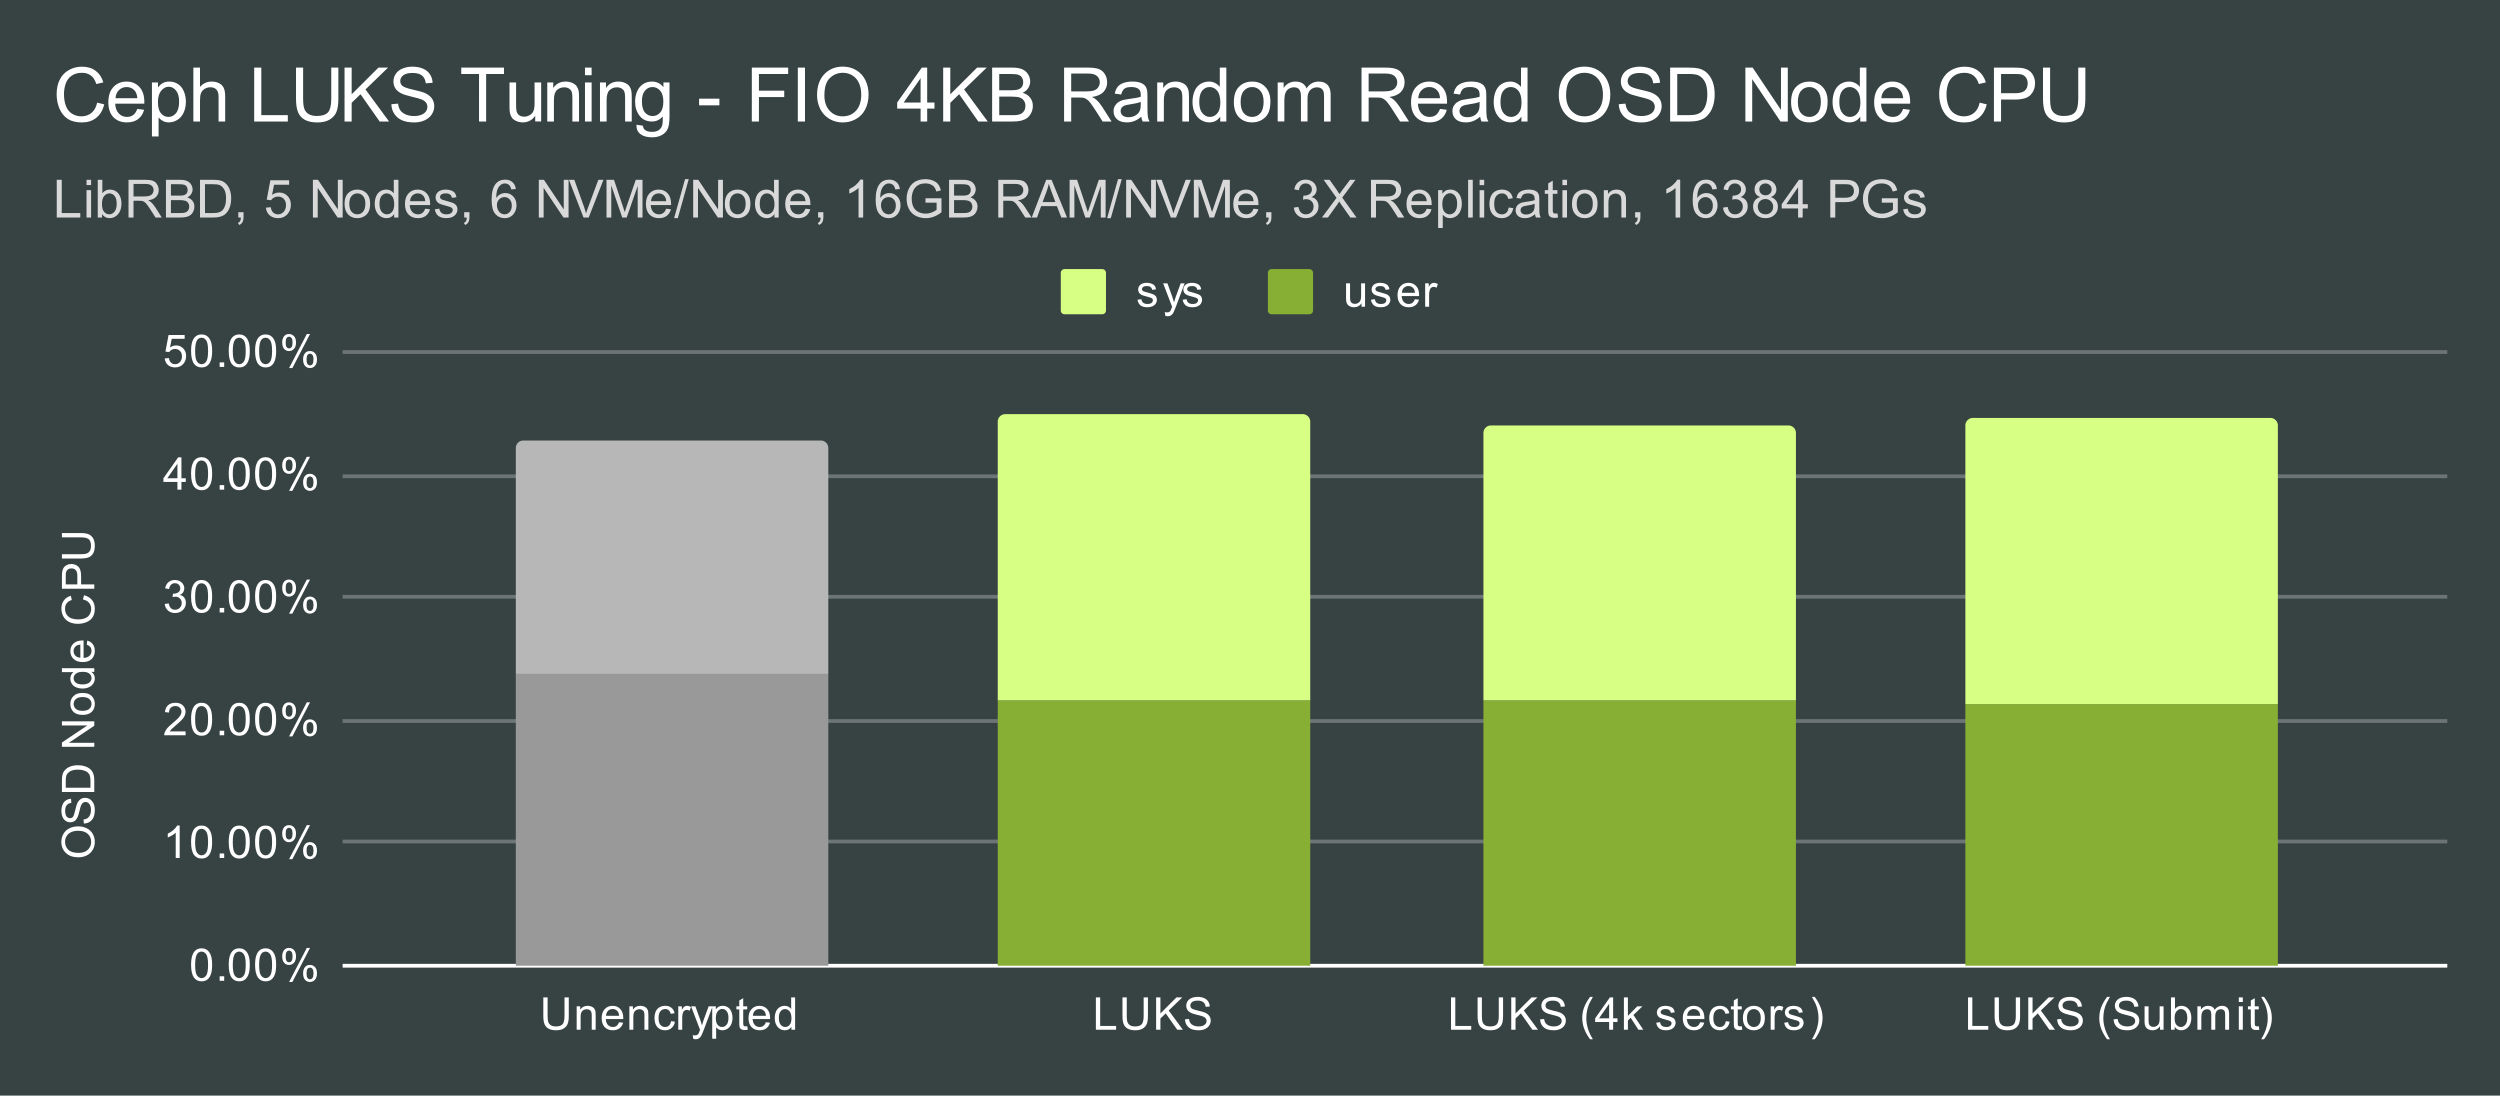 <svg viewBox="0 0 664 291" fill="none" stroke-linecap="square" stroke-miterlimit="10" width="664" height="291" xmlns="http://www.w3.org/2000/svg"><path fill="#374243" d="M0 0h664v291H0V0z"/><path stroke="#fff" stroke-linecap="butt" d="M91.5 256.5h558"/><path stroke="#6c7475" stroke-linecap="butt" d="M91.5 223.5h558m-558-32h558m-558-33h558m-558-32h558m-558-33h558"/><clipPath id="a"><path d="M91.25 93.45h558.2V256.5H91.25V93.45z"/></clipPath><path clip-path="url(#a)" d="M220 257h-83v-78h83z"/><path fill="#999" clip-path="url(#a)" d="M220 257h-83v-78h83z"/><path clip-path="url(#a)" d="M348 257h-83v-71h83z"/><path fill="#87af34" clip-path="url(#a)" d="M348 257h-83v-71h83z"/><path clip-path="url(#a)" d="M477 257h-83v-71h83z"/><path fill="#87af34" clip-path="url(#a)" d="M477 257h-83v-71h83z"/><path clip-path="url(#a)" d="M605 257h-83v-70h83z"/><path fill="#87af34" clip-path="url(#a)" d="M605 257h-83v-70h83z"/><path clip-path="url(#a)" d="M220 179h-83v-60a2 2 0 012-2h79a2 2 0 012 2z"/><path fill="#b7b7b7" clip-path="url(#a)" d="M220 179h-83v-60a2 2 0 012-2h79a2 2 0 012 2z"/><path clip-path="url(#a)" d="M348 186h-83v-74a2 2 0 012-2h79a2 2 0 012 2z"/><path fill="#d7ff84" clip-path="url(#a)" d="M348 186h-83v-74a2 2 0 012-2h79a2 2 0 012 2z"/><path clip-path="url(#a)" d="M477 186h-83v-71a2 2 0 012-2h79a2 2 0 012 2z"/><path fill="#d7ff84" clip-path="url(#a)" d="M477 186h-83v-71a2 2 0 012-2h79a2 2 0 012 2z"/><path clip-path="url(#a)" d="M605 187h-83v-74a2 2 0 012-2h79a2 2 0 012 2z"/><path fill="#d7ff84" clip-path="url(#a)" d="M605 187h-83v-74a2 2 0 012-2h79a2 2 0 012 2z"/><path fill="#fff" d="M20.855 227.702q-2.141 0-3.344-1.14-1.219-1.157-1.219-2.97 0-1.202.578-2.155.563-.953 1.578-1.453 1.016-.5 2.313-.5 1.297 0 2.328.53 1.031.532 1.562 1.5.532.954.532 2.079 0 1.219-.578 2.172-.594.953-1.594 1.453-1.016.484-2.156.484zm.015-1.172q1.563 0 2.453-.828.89-.843.89-2.11 0-1.28-.89-2.108-.906-.829-2.578-.829-1.047 0-1.828.36-.781.344-1.203 1.031-.438.688-.438 1.531 0 1.203.829 2.078.828.875 2.765.875zm1.406-7.796l-.093-1.063q.656-.078 1.062-.36.406-.28.672-.859.25-.593.25-1.328 0-.64-.187-1.14-.204-.5-.532-.735-.343-.25-.734-.25-.406 0-.703.235-.313.234-.516.765-.14.36-.422 1.547-.28 1.172-.53 1.64-.33.626-.798.923-.484.296-1.078.296-.64 0-1.203-.359-.578-.375-.86-1.078-.296-.719-.296-1.578 0-.953.312-1.688.297-.734.906-1.125.594-.39 1.344-.422l.078 1.094q-.812.094-1.218.61-.422.5-.422 1.484 0 1.031.375 1.5.375.469.906.469.469 0 .766-.328.296-.329.609-1.704.312-1.39.547-1.906.36-.75.89-1.11.516-.359 1.22-.359.687 0 1.296.391.594.39.938 1.125.328.734.328 1.656 0 1.172-.328 1.97-.344.78-1.032 1.233-.687.438-1.547.454zm2.766-8.375h-8.594v-2.97q0-1 .125-1.53.172-.735.61-1.25.578-.688 1.484-1.016.89-.344 2.031-.344.985 0 1.735.235.75.218 1.25.578t.78.797q.282.421.438 1.015.141.594.141 1.375v3.11zm-1.016-1.141v-1.828q0-.86-.156-1.344-.156-.484-.453-.766-.39-.406-1.078-.625-.688-.234-1.656-.234-1.344 0-2.063.453-.734.438-.984 1.063-.172.468-.172 1.468v1.813h6.562zm1.016-10.86h-8.594v-1.156l6.75-4.515h-6.75v-1.094h8.594v1.172l-6.75 4.515h6.75v1.079zm-3.11-8.484q-1.734 0-2.562-.953-.687-.797-.687-1.953 0-1.281.843-2.094.829-.828 2.313-.828 1.203 0 1.89.36.688.359 1.079 1.062.375.687.375 1.5 0 1.297-.828 2.11-.844.796-2.422.796zm0-1.078q1.188 0 1.782-.516.594-.53.594-1.312 0-.797-.594-1.313-.594-.515-1.813-.515-1.156 0-1.75.531-.593.516-.593 1.297 0 .781.593 1.312.579.516 1.782.516zm3.11-10.344h-.781q.922.594.922 1.735 0 .75-.407 1.375-.421.625-1.156.968-.734.344-1.687.344-.922 0-1.688-.312-.765-.313-1.156-.938-.406-.625-.406-1.39 0-.563.234-1 .234-.438.61-.72h-3.079v-1.046h8.594v.984zm-3.11 3.328q1.204 0 1.798-.5.578-.5.578-1.187 0-.688-.563-1.172-.562-.484-1.719-.484-1.28 0-1.875.5-.593.484-.593 1.203 0 .703.578 1.172.562.468 1.797.468zm1.11-10.546l.125-1.094q.953.25 1.484.953.532.703.532 1.781 0 1.36-.844 2.172-.844.797-2.36.797-1.562 0-2.421-.813-.875-.812-.875-2.093 0-1.25.843-2.032.844-.796 2.391-.796h.281v4.64q1.032-.062 1.578-.578.532-.516.532-1.297 0-.578-.297-.984-.313-.422-.969-.656zm-1.703 3.453v-3.47q-.797.063-1.188.392-.609.515-.609 1.312 0 .734.484 1.234.485.485 1.313.532zm.687-15.47l.297-1.124q1.39.36 2.125 1.281.735.922.735 2.266 0 1.39-.563 2.265-.562.875-1.625 1.329-1.078.453-2.312.453-1.344 0-2.344-.516-1-.516-1.516-1.453-.515-.953-.515-2.094 0-1.281.656-2.156.656-.89 1.844-1.234l.265 1.125q-.937.296-1.36.875-.437.562-.437 1.421 0 .985.485 1.657.469.656 1.265.937.797.266 1.657.266 1.093 0 1.906-.313.812-.328 1.219-1 .406-.672.406-1.468 0-.954-.547-1.61-.547-.672-1.64-.906zm3.016-2.858h-8.594v-3.25q0-.844.078-1.297.11-.64.407-1.063.297-.437.828-.687.531-.266 1.172-.266 1.093 0 1.86.703.75.688.75 2.516v2.203h3.5v1.14zm-4.5-1.141v-2.219q0-1.11-.406-1.562-.422-.47-1.172-.47-.531 0-.906.282-.39.266-.516.703-.078.297-.078 1.063v2.203h3.078zm-4.094-12.5v-1.14h4.97q1.296 0 2.062.296.75.297 1.234 1.063.469.765.469 2 0 1.203-.407 1.984-.421.766-1.203 1.094-.797.328-2.156.328h-4.969v-1.14h4.953q1.125 0 1.657-.204.53-.219.828-.719.281-.515.281-1.25 0-1.25-.562-1.78-.579-.532-2.204-.532h-4.953zM50.75 256.266q0-1.532.312-2.454.312-.937.922-1.437.625-.5 1.562-.5.688 0 1.203.281.531.281.875.813.344.515.531 1.265.188.75.188 2.032 0 1.515-.313 2.437-.296.922-.921 1.438-.61.5-1.563.5-1.234 0-1.953-.891-.844-1.063-.844-3.484zm1.077 0q0 2.109.5 2.812.5.703 1.22.703.733 0 1.218-.703.5-.703.5-2.812 0-2.125-.5-2.813-.485-.703-1.235-.703-.718 0-1.156.61-.547.78-.547 2.906zm6.516 4.234v-1.203h1.203v1.203h-1.203zm2.406-4.234q0-1.532.313-2.454.312-.937.922-1.437.625-.5 1.562-.5.688 0 1.203.281.531.281.875.813.344.515.531 1.265.188.75.188 2.032 0 1.515-.313 2.437-.296.922-.921 1.438-.61.5-1.563.5-1.234 0-1.953-.891-.844-1.063-.844-3.484zm1.078 0q0 2.109.5 2.812.5.703 1.22.703.733 0 1.218-.703.5-.703.5-2.812 0-2.125-.5-2.813-.485-.703-1.235-.703-.718 0-1.156.61-.547.78-.547 2.906zm5.922 0q0-1.532.313-2.454.312-.937.922-1.437.625-.5 1.562-.5.688 0 1.203.281.531.281.875.813.344.515.531 1.265.188.75.188 2.032 0 1.515-.313 2.437-.296.922-.921 1.438-.61.5-1.563.5-1.234 0-1.953-.891-.844-1.063-.844-3.484zm1.078 0q0 2.109.5 2.812.5.703 1.22.703.733 0 1.218-.703.5-.703.5-2.812 0-2.125-.5-2.813-.485-.703-1.235-.703-.718 0-1.156.61-.547.78-.547 2.906zm6.125-2.297q0-.922.453-1.563.47-.64 1.344-.64.813 0 1.344.578.531.578.531 1.687 0 1.094-.547 1.688-.53.578-1.312.578-.781 0-1.297-.578-.516-.578-.516-1.75zm1.828-1.485q-.39 0-.656.344-.25.344-.25 1.25 0 .828.25 1.172.266.328.656.328.407 0 .657-.344.265-.343.265-1.234 0-.844-.265-1.172-.266-.344-.657-.344zm0 8.328l4.704-9.046h.859l-4.688 9.047h-.875zm3.72-2.328q0-.921.452-1.562.47-.64 1.36-.64.812 0 1.343.577.532.563.532 1.688 0 1.094-.547 1.687-.531.579-1.328.579-.766 0-1.297-.579-.516-.578-.516-1.75zM82.342 257q-.406 0-.672.344-.25.344-.25 1.25 0 .812.266 1.156.265.344.656.344.39 0 .656-.344t.266-1.25q0-.828-.266-1.156-.265-.344-.656-.344zm-34.624-29.11h-1.047v-6.719q-.39.36-1.016.735-.609.359-1.093.53v-1.015q.875-.422 1.531-1 .672-.594.953-1.156h.672v8.625zm3.031-4.234q0-1.532.313-2.454.312-.937.922-1.437.625-.5 1.562-.5.688 0 1.203.281.531.281.875.813.344.515.531 1.265.188.75.188 2.032 0 1.515-.313 2.437-.296.922-.921 1.438-.61.5-1.563.5-1.234 0-1.953-.891-.844-1.063-.844-3.484zm1.078 0q0 2.109.5 2.812.5.703 1.22.703.733 0 1.218-.703.5-.703.5-2.812 0-2.125-.5-2.813-.485-.703-1.235-.703-.718 0-1.156.61-.547.78-.547 2.906zm6.516 4.234v-1.203h1.203v1.203h-1.203zm2.406-4.234q0-1.532.313-2.454.312-.937.922-1.437.625-.5 1.562-.5.688 0 1.203.281.531.281.875.813.344.515.531 1.265.188.75.188 2.032 0 1.515-.313 2.437-.296.922-.921 1.438-.61.5-1.563.5-1.234 0-1.953-.891-.844-1.063-.844-3.484zm1.078 0q0 2.109.5 2.812.5.703 1.22.703.733 0 1.218-.703.5-.703.5-2.812 0-2.125-.5-2.813-.485-.703-1.235-.703-.718 0-1.156.61-.547.78-.547 2.906zm5.922 0q0-1.532.313-2.454.312-.937.922-1.437.625-.5 1.562-.5.688 0 1.203.281.531.281.875.813.344.515.531 1.265.188.75.188 2.032 0 1.515-.313 2.437-.296.922-.921 1.438-.61.5-1.563.5-1.234 0-1.953-.891-.844-1.063-.844-3.484zm1.078 0q0 2.109.5 2.812.5.703 1.22.703.733 0 1.218-.703.5-.703.5-2.812 0-2.125-.5-2.813-.485-.703-1.235-.703-.718 0-1.156.61-.547.78-.547 2.906zm6.125-2.297q0-.922.453-1.563.47-.64 1.344-.64.813 0 1.344.578.531.578.531 1.687 0 1.094-.547 1.688-.53.578-1.312.578-.781 0-1.297-.578-.516-.578-.516-1.75zm1.828-1.485q-.39 0-.656.344-.25.344-.25 1.25 0 .828.25 1.172.266.328.656.328.407 0 .657-.344.265-.343.265-1.234 0-.844-.265-1.172-.266-.344-.657-.344zm0 8.328l4.704-9.046h.859l-4.688 9.046h-.875zm3.72-2.328q0-.922.452-1.562.47-.64 1.36-.64.812 0 1.343.577.532.563.532 1.688 0 1.094-.547 1.687-.531.578-1.328.578-.766 0-1.297-.578-.516-.578-.516-1.75zm1.843-1.484q-.406 0-.672.344-.25.343-.25 1.25 0 .812.266 1.156.265.344.656.344.39 0 .656-.344t.266-1.25q0-.828-.266-1.156-.265-.344-.656-.344zm-33.047-30.126v1.016H43.61q0-.375.125-.734.218-.578.687-1.141.484-.563 1.39-1.297 1.407-1.156 1.891-1.828.5-.672.5-1.266 0-.625-.453-1.047-.453-.437-1.172-.437-.765 0-1.218.453-.454.453-.47 1.266l-1.077-.11q.11-1.218.828-1.843.734-.641 1.969-.641 1.234 0 1.953.688.718.687.718 1.703 0 .515-.218 1.015-.203.485-.703 1.047-.485.547-1.61 1.5-.953.797-1.234 1.094-.266.281-.438.562h4.22zm1.453-3.218q0-1.532.313-2.453.312-.938.922-1.438.625-.5 1.562-.5.688 0 1.203.281.531.281.875.813.344.515.531 1.265.188.75.188 2.032 0 1.515-.313 2.437-.296.922-.921 1.438-.61.5-1.563.5-1.234 0-1.953-.891-.844-1.063-.844-3.484zm1.078 0q0 2.109.5 2.812.5.703 1.22.703.733 0 1.218-.703.5-.703.5-2.812 0-2.125-.5-2.813-.485-.703-1.235-.703-.718 0-1.156.61-.547.78-.547 2.906zm6.516 4.234v-1.203h1.203v1.203h-1.203zm2.406-4.234q0-1.532.313-2.453.312-.938.922-1.438.625-.5 1.562-.5.688 0 1.203.281.531.281.875.813.344.515.531 1.265.188.75.188 2.032 0 1.515-.313 2.437-.296.922-.921 1.438-.61.5-1.563.5-1.234 0-1.953-.891-.844-1.063-.844-3.484zm1.078 0q0 2.109.5 2.812.5.703 1.22.703.733 0 1.218-.703.5-.703.5-2.812 0-2.125-.5-2.813-.485-.703-1.235-.703-.718 0-1.156.61-.547.78-.547 2.906zm5.922 0q0-1.532.313-2.453.312-.938.922-1.438.625-.5 1.562-.5.688 0 1.203.281.531.281.875.813.344.515.531 1.265.188.75.188 2.032 0 1.515-.313 2.437-.296.922-.921 1.438-.61.5-1.563.5-1.234 0-1.953-.891-.844-1.063-.844-3.484zm1.078 0q0 2.109.5 2.812.5.703 1.22.703.733 0 1.218-.703.5-.703.5-2.812 0-2.125-.5-2.813-.485-.703-1.235-.703-.718 0-1.156.61-.547.78-.547 2.906zm6.125-2.297q0-.922.453-1.563.47-.64 1.344-.64.813 0 1.344.578.531.578.531 1.687 0 1.094-.547 1.688-.53.578-1.312.578-.781 0-1.297-.578-.516-.578-.516-1.75zm1.828-1.485q-.39 0-.656.344-.25.344-.25 1.25 0 .828.25 1.172.266.328.656.328.407 0 .657-.344.265-.343.265-1.234 0-.844-.265-1.172-.266-.344-.657-.344zm0 8.328l4.704-9.046h.859l-4.688 9.047h-.875zm3.72-2.328q0-.922.452-1.562.47-.64 1.36-.64.812 0 1.343.577.532.563.532 1.688 0 1.094-.547 1.687-.531.578-1.328.578-.766 0-1.297-.578-.516-.578-.516-1.75zm1.843-1.484q-.406 0-.672.344-.25.344-.25 1.25 0 .812.266 1.156.265.344.656.344.39 0 .656-.344t.266-1.25q0-.828-.266-1.156-.265-.344-.656-.344zM43.75 160.404l1.062-.14q.172.89.61 1.297.437.39 1.062.39.75 0 1.265-.515.516-.516.516-1.282 0-.718-.485-1.187-.468-.485-1.203-.485-.297 0-.75.125l.125-.937q.11.016.172.016.672 0 1.203-.344.547-.36.547-1.094 0-.578-.39-.953-.391-.39-1.016-.39-.61 0-1.031.39-.407.39-.516 1.156l-1.062-.187q.187-1.047.875-1.625.687-.594 1.703-.594.703 0 1.297.313.593.296.906.812.312.516.312 1.11 0 .546-.297 1.015-.296.453-.875.719.75.172 1.172.734.422.547.422 1.39 0 1.126-.828 1.907-.812.781-2.062.781-1.125 0-1.875-.672-.75-.687-.86-1.75zm7-1.968q0-1.532.312-2.454.312-.937.922-1.437.625-.5 1.562-.5.688 0 1.203.281.531.281.875.813.344.515.531 1.265.188.75.188 2.032 0 1.515-.313 2.437-.296.922-.921 1.438-.61.5-1.563.5-1.234 0-1.953-.891-.844-1.063-.844-3.484zm1.077 0q0 2.109.5 2.812.5.703 1.22.703.733 0 1.218-.703.5-.703.5-2.812 0-2.125-.5-2.813-.485-.703-1.235-.703-.718 0-1.156.61-.547.78-.547 2.906zm6.516 4.234v-1.203h1.203v1.203h-1.203zm2.406-4.234q0-1.532.313-2.454.312-.937.922-1.437.625-.5 1.562-.5.688 0 1.203.281.531.281.875.813.344.515.531 1.265.188.75.188 2.032 0 1.515-.313 2.437-.296.922-.921 1.438-.61.5-1.563.5-1.234 0-1.953-.891-.844-1.063-.844-3.484zm1.078 0q0 2.109.5 2.812.5.703 1.22.703.733 0 1.218-.703.5-.703.5-2.812 0-2.125-.5-2.813-.485-.703-1.235-.703-.718 0-1.156.61-.547.78-.547 2.906zm5.922 0q0-1.532.313-2.454.312-.937.922-1.437.625-.5 1.562-.5.688 0 1.203.281.531.281.875.813.344.515.531 1.265.188.75.188 2.032 0 1.515-.313 2.437-.296.922-.921 1.438-.61.5-1.563.5-1.234 0-1.953-.891-.844-1.063-.844-3.484zm1.078 0q0 2.109.5 2.812.5.703 1.22.703.733 0 1.218-.703.5-.703.5-2.812 0-2.125-.5-2.813-.485-.703-1.235-.703-.718 0-1.156.61-.547.78-.547 2.906zm6.125-2.297q0-.922.453-1.563.47-.64 1.344-.64.813 0 1.344.578.531.578.531 1.687 0 1.094-.547 1.688-.53.578-1.312.578-.781 0-1.297-.578-.516-.578-.516-1.75zm1.828-1.485q-.39 0-.656.344-.25.344-.25 1.25 0 .828.25 1.172.266.328.656.328.407 0 .657-.344.265-.343.265-1.234 0-.844-.265-1.172-.266-.344-.657-.344zm0 8.328l4.704-9.046h.859l-4.688 9.046h-.875zm3.72-2.328q0-.922.452-1.562.47-.64 1.36-.64.812 0 1.343.577.532.563.532 1.688 0 1.094-.547 1.687-.531.578-1.328.578-.766 0-1.297-.578-.516-.578-.516-1.75zm1.843-1.484q-.406 0-.672.344-.25.343-.25 1.25 0 .812.266 1.156.265.344.656.344.39 0 .656-.344t.266-1.25q0-.828-.266-1.156-.265-.344-.656-.344zm-35.219-29.11v-2.063h-3.719v-.968l3.922-5.563h.86v5.563h1.156v.969h-1.156v2.062h-1.063zm0-3.031v-3.86l-2.687 3.86h2.687zm3.625-1.203q0-1.532.313-2.453.312-.938.922-1.438.625-.5 1.562-.5.688 0 1.203.281.531.282.875.813.344.515.531 1.265.188.75.188 2.032 0 1.515-.313 2.437-.296.922-.921 1.438-.61.5-1.563.5-1.234 0-1.953-.891-.844-1.063-.844-3.484zm1.078 0q0 2.109.5 2.812.5.703 1.22.703.733 0 1.218-.703.5-.703.5-2.812 0-2.125-.5-2.813-.485-.703-1.235-.703-.718 0-1.156.61-.547.78-.547 2.906zm6.516 4.234v-1.203h1.203v1.203h-1.203zm2.406-4.234q0-1.532.313-2.453.312-.938.922-1.438.625-.5 1.562-.5.688 0 1.203.281.531.282.875.813.344.515.531 1.265.188.75.188 2.032 0 1.515-.313 2.437-.296.922-.921 1.438-.61.5-1.563.5-1.234 0-1.953-.891-.844-1.063-.844-3.484zm1.078 0q0 2.109.5 2.812.5.703 1.22.703.733 0 1.218-.703.5-.703.5-2.812 0-2.125-.5-2.813-.485-.703-1.235-.703-.718 0-1.156.61-.547.78-.547 2.906zm5.922 0q0-1.532.313-2.453.312-.938.922-1.438.625-.5 1.562-.5.688 0 1.203.281.531.282.875.813.344.515.531 1.265.188.75.188 2.032 0 1.515-.313 2.437-.296.922-.921 1.438-.61.5-1.563.5-1.234 0-1.953-.891-.844-1.063-.844-3.484zm1.078 0q0 2.109.5 2.812.5.703 1.22.703.733 0 1.218-.703.5-.703.5-2.812 0-2.125-.5-2.813-.485-.703-1.235-.703-.718 0-1.156.61-.547.78-.547 2.906zm6.125-2.297q0-.922.453-1.563.47-.64 1.344-.64.813 0 1.344.578.531.578.531 1.687 0 1.094-.547 1.688-.53.578-1.312.578-.781 0-1.297-.578-.516-.578-.516-1.75zm1.828-1.485q-.39 0-.656.344-.25.344-.25 1.25 0 .828.25 1.172.266.328.656.328.407 0 .657-.344.265-.343.265-1.234 0-.844-.265-1.172-.266-.344-.657-.344zm0 8.329l4.704-9.047h.859l-4.688 9.047h-.875zm3.72-2.329q0-.922.452-1.562.47-.64 1.36-.64.812 0 1.343.577.532.563.532 1.688 0 1.094-.547 1.687-.531.578-1.328.578-.766 0-1.297-.578-.516-.578-.516-1.75zm1.843-1.484q-.406 0-.672.344-.25.344-.25 1.25 0 .812.266 1.156.265.344.656.344.39 0 .656-.344t.266-1.25q0-.828-.266-1.156-.265-.344-.656-.344zM43.75 95.2l1.109-.094q.125.813.562 1.219.453.406 1.094.406.75 0 1.281-.578.531-.578.531-1.516 0-.906-.515-1.421-.5-.532-1.328-.532-.5 0-.922.235-.407.234-.64.594l-.985-.126.828-4.406h4.281v1H45.61l-.454 2.313q.766-.547 1.61-.547 1.125 0 1.89.781.782.781.782 2.016 0 1.156-.672 2.015-.828 1.032-2.25 1.032-1.172 0-1.922-.657-.734-.656-.844-1.734zm7-1.984q0-1.532.312-2.453.312-.938.922-1.438.625-.5 1.562-.5.688 0 1.203.281.531.282.875.813.344.515.531 1.265.188.75.188 2.032 0 1.515-.313 2.437-.296.922-.921 1.438-.61.5-1.563.5-1.234 0-1.953-.891-.844-1.063-.844-3.484zm1.077 0q0 2.109.5 2.812.5.703 1.22.703.733 0 1.218-.703.5-.703.5-2.812 0-2.125-.5-2.813-.485-.703-1.235-.703-.718 0-1.156.61-.547.78-.547 2.906zm6.516 4.234v-1.203h1.203v1.203h-1.203zm2.406-4.234q0-1.532.313-2.453.312-.938.922-1.438.625-.5 1.562-.5.688 0 1.203.281.531.282.875.813.344.515.531 1.265.188.75.188 2.032 0 1.515-.313 2.437-.296.922-.921 1.438-.61.5-1.563.5-1.234 0-1.953-.891-.844-1.063-.844-3.484zm1.078 0q0 2.109.5 2.812.5.703 1.22.703.733 0 1.218-.703.5-.703.5-2.812 0-2.125-.5-2.813-.485-.703-1.235-.703-.718 0-1.156.61-.547.78-.547 2.906zm5.922 0q0-1.532.313-2.453.312-.938.922-1.438.625-.5 1.562-.5.688 0 1.203.281.531.282.875.813.344.515.531 1.265.188.75.188 2.032 0 1.515-.313 2.437-.296.922-.921 1.438-.61.5-1.563.5-1.234 0-1.953-.891-.844-1.063-.844-3.484zm1.078 0q0 2.109.5 2.812.5.703 1.22.703.733 0 1.218-.703.5-.703.5-2.812 0-2.125-.5-2.813-.485-.703-1.235-.703-.718 0-1.156.61-.547.78-.547 2.906zm6.125-2.297q0-.922.453-1.563.47-.64 1.344-.64.813 0 1.344.578.531.578.531 1.687 0 1.094-.547 1.688-.53.578-1.312.578-.781 0-1.297-.578-.516-.578-.516-1.75zm1.828-1.485q-.39 0-.656.344-.25.344-.25 1.25 0 .828.25 1.172.266.328.656.328.407 0 .657-.344.265-.343.265-1.234 0-.844-.265-1.172-.266-.344-.657-.344zm0 8.329l4.704-9.047h.859l-4.688 9.047h-.875zm3.72-2.329q0-.921.452-1.562.47-.64 1.36-.64.812 0 1.343.577.532.563.532 1.688 0 1.094-.547 1.687-.531.579-1.328.579-.766 0-1.297-.579-.516-.578-.516-1.75zm1.843-1.484q-.406 0-.672.344-.25.344-.25 1.25 0 .812.266 1.156.265.344.656.344.39 0 .656-.344t.266-1.25q0-.828-.266-1.156-.265-.344-.656-.344zm67.587 170.956h1.14v4.969q0 1.297-.297 2.063-.297.75-1.063 1.234-.765.469-2 .469-1.203 0-1.984-.407-.766-.421-1.094-1.203-.328-.797-.328-2.156v-4.969h1.14v4.953q0 1.125.204 1.657.219.53.719.828.515.281 1.25.281 1.25 0 1.78-.563.532-.578.532-2.203v-4.953zm3.233 8.594v-6.219h.938v.875q.687-1.015 1.984-1.015.563 0 1.032.203.484.203.718.531.235.328.328.766.047.296.047 1.03v3.829h-1.047v-3.781q0-.656-.125-.969-.125-.313-.437-.5-.313-.203-.734-.203-.672 0-1.172.437-.485.422-.485 1.61v3.406h-1.047zm11.25-2l1.094.125q-.25.953-.953 1.484-.703.532-1.781.532-1.36 0-2.172-.844-.797-.844-.797-2.36 0-1.562.813-2.421.812-.875 2.093-.875 1.25 0 2.032.843.796.844.796 2.391v.281h-4.64q.062 1.031.578 1.578.516.532 1.297.532.578 0 .984-.297.422-.313.656-.969zm-3.453-1.703h3.47q-.063-.797-.392-1.188-.515-.609-1.312-.609-.734 0-1.234.484-.485.485-.532 1.313zm6.203 3.703v-6.219h.938v.875q.687-1.015 1.984-1.015.563 0 1.032.203.484.203.718.531.235.328.328.766.047.296.047 1.03v3.829h-1.047v-3.781q0-.656-.125-.969-.125-.313-.437-.5-.313-.203-.734-.203-.672 0-1.172.437-.485.422-.485 1.61v3.406h-1.047zm11.063-2.281l1.031.14q-.172 1.063-.875 1.672-.703.61-1.719.61-1.28 0-2.062-.829-.766-.843-.766-2.406 0-1 .328-1.75.344-.765 1.016-1.14.688-.375 1.5-.375 1 0 1.64.515.657.5.844 1.453l-1.03.157q-.141-.625-.516-.938-.375-.328-.907-.328-.797 0-1.297.578-.5.563-.5 1.797 0 1.266.485 1.828.484.563 1.25.563.625 0 1.031-.375.422-.375.547-1.172zm1.922 2.281v-6.219h.953v.938q.36-.656.656-.86.313-.218.688-.218.531 0 1.078.328l-.36.984q-.39-.234-.765-.234-.36 0-.64.219-.266.203-.376.578-.187.562-.187 1.218v3.266h-1.047zm3.969 2.39l-.125-.984q.343.094.609.094.344 0 .547-.125.219-.11.36-.313.093-.171.327-.796.016-.079.094-.25l-2.375-6.235h1.14l1.298 3.594q.25.688.453 1.453.187-.734.437-1.422l1.328-3.625h1.047l-2.36 6.328q-.39 1.016-.593 1.407-.281.53-.656.765-.36.25-.86.25-.296 0-.671-.14zm5.046 0v-8.609h.954v.797q.343-.469.765-.703.438-.234 1.047-.234.797 0 1.406.406.61.406.907 1.156.312.75.312 1.64 0 .954-.344 1.72-.328.765-.984 1.171-.656.407-1.375.407-.531 0-.953-.22-.422-.233-.688-.562v3.032h-1.047zm.954-5.468q0 1.203.484 1.781.484.563 1.172.563.703 0 1.203-.594.5-.594.5-1.844 0-1.187-.484-1.765-.485-.594-1.172-.594-.672 0-1.188.625-.515.625-.515 1.828zm8.343 2.14l.157.922q-.454.094-.797.094-.578 0-.89-.172-.313-.187-.454-.484-.125-.297-.125-1.25v-3.578h-.766v-.813h.766v-1.547l1.047-.625v2.172h1.062v.813h-1.062v3.64q0 .454.047.579.062.125.187.203.125.078.36.078.187 0 .468-.031zm4.953-1.062l1.094.125q-.25.953-.953 1.484-.703.532-1.781.532-1.36 0-2.172-.844-.797-.844-.797-2.36 0-1.562.813-2.421.812-.875 2.093-.875 1.25 0 2.032.843.796.844.796 2.391v.281h-4.64q.062 1.031.578 1.578.516.532 1.297.532.578 0 .984-.297.422-.313.656-.969zm-3.453-1.703h3.47q-.063-.797-.392-1.188-.515-.609-1.312-.609-.734 0-1.234.484-.485.485-.532 1.313zm10.235 3.703v-.781q-.594.922-1.735.922-.75 0-1.375-.407-.625-.421-.968-1.156-.344-.734-.344-1.687 0-.922.312-1.688.313-.765.938-1.156.625-.406 1.39-.406.563 0 1 .234.438.234.72.61v-3.079h1.046v8.594h-.984zm-3.328-3.11q0 1.204.5 1.798.5.578 1.187.578.688 0 1.172-.563.484-.562.484-1.719 0-1.28-.5-1.875-.484-.593-1.203-.593-.703 0-1.172.578-.468.562-.468 1.797zm84.197 3.11v-8.594h1.14v7.578h4.235v1.016h-5.375zm12.687-8.594h1.14v4.969q0 1.297-.296 2.063-.297.75-1.063 1.234-.765.469-2 .469-1.203 0-1.984-.407-.766-.421-1.094-1.203-.328-.797-.328-2.156v-4.969h1.14v4.953q0 1.125.204 1.657.219.53.719.828.515.281 1.25.281 1.25 0 1.78-.563.532-.578.532-2.203v-4.953zm3.313 8.594v-8.594h1.14v4.266l4.266-4.266h1.547l-3.61 3.485 3.766 5.109h-1.5l-3.063-4.344-1.406 1.36v2.984h-1.14zm7.671-2.766l1.063-.093q.078.656.36 1.062.28.406.859.672.593.25 1.328.25.64 0 1.14-.188.5-.203.735-.53.25-.344.25-.735 0-.406-.235-.703-.234-.313-.765-.516-.36-.14-1.547-.422-1.172-.281-1.64-.531-.626-.328-.923-.797-.296-.484-.296-1.078 0-.64.359-1.203.375-.578 1.078-.86.719-.296 1.578-.296.953 0 1.688.312.734.297 1.125.906.39.594.422 1.344l-1.094.078q-.094-.812-.61-1.219-.5-.421-1.484-.421-1.031 0-1.5.375-.469.375-.469.906 0 .469.328.765.329.297 1.704.61 1.39.312 1.906.547.75.36 1.11.89.359.516.359 1.22 0 .687-.391 1.296-.39.594-1.125.938-.734.328-1.656.328-1.172 0-1.969-.329-.781-.343-1.234-1.03-.438-.688-.454-1.548zm70.651 2.766v-8.594h1.14v7.578h4.235v1.016h-5.375zm12.687-8.594h1.14v4.969q0 1.297-.296 2.063-.297.75-1.063 1.234-.765.469-2 .469-1.203 0-1.984-.407-.766-.421-1.094-1.203-.328-.797-.328-2.156v-4.969h1.14v4.953q0 1.125.204 1.657.219.53.719.828.515.281 1.25.281 1.25 0 1.78-.563.532-.578.532-2.203v-4.953zm3.313 8.594v-8.594h1.14v4.266l4.266-4.266h1.547l-3.61 3.485 3.766 5.109h-1.5l-3.063-4.344-1.406 1.36v2.984h-1.14zm7.671-2.766l1.063-.093q.078.656.36 1.062.28.406.859.672.594.25 1.328.25.64 0 1.14-.188.5-.203.735-.53.25-.344.25-.735 0-.406-.234-.703-.235-.313-.766-.516-.36-.14-1.547-.422-1.172-.281-1.64-.531-.626-.328-.923-.797-.296-.484-.296-1.078 0-.64.359-1.203.375-.578 1.078-.86.719-.296 1.578-.296.953 0 1.688.312.734.297 1.125.906.39.594.422 1.344l-1.094.078q-.094-.812-.61-1.219-.5-.421-1.484-.421-1.031 0-1.5.375-.469.375-.469.906 0 .469.329.765.328.297 1.703.61 1.39.312 1.906.547.75.36 1.11.89.359.516.359 1.22 0 .687-.391 1.296-.39.594-1.125.938-.734.328-1.656.328-1.172 0-1.969-.329-.781-.343-1.234-1.03-.438-.688-.454-1.548zm13.266 5.297q-.875-1.11-1.484-2.578-.594-1.484-.594-3.062 0-1.391.438-2.672.53-1.485 1.64-2.953h.75q-.703 1.218-.937 1.734-.36.813-.563 1.688-.25 1.093-.25 2.203 0 2.828 1.75 5.64h-.75zm5.063-2.531v-2.063h-3.72v-.968l3.923-5.563h.86v5.563h1.155v.969h-1.156v2.062h-1.062zm0-3.031v-3.86l-2.688 3.86h2.688zm3.921 3.031v-8.594h1.063v4.906l2.484-2.53h1.375l-2.39 2.296 2.625 3.922h-1.297l-2.063-3.188-.734.72v2.468h-1.063zm8.579-1.86l1.03-.156q.095.625.485.954.406.328 1.14.328.72 0 1.063-.282.36-.296.36-.703 0-.36-.313-.562-.219-.14-1.078-.36-1.156-.296-1.61-.5-.437-.218-.671-.593-.234-.375-.234-.844 0-.406.187-.766.188-.36.516-.594.25-.171.671-.296.422-.125.922-.125.72 0 1.266.218.563.204.828.563.266.36.36.953l-1.032.14q-.062-.468-.406-.734-.328-.281-.953-.281-.719 0-1.031.25-.313.234-.313.563 0 .203.125.359.14.172.406.281.157.063.938.266 1.125.312 1.562.5.438.187.688.547.25.359.25.906 0 .531-.313 1-.296.453-.875.719-.578.25-1.312.25-1.219 0-1.86-.5-.625-.516-.796-1.5zm11.671-.14l1.094.125q-.25.953-.953 1.484-.703.532-1.781.532-1.36 0-2.172-.844-.797-.844-.797-2.36 0-1.562.813-2.421.812-.875 2.093-.875 1.25 0 2.032.843.796.844.796 2.391v.281h-4.64q.062 1.031.578 1.578.516.532 1.297.532.578 0 .984-.297.422-.313.656-.969zm-3.453-1.703h3.47q-.063-.797-.392-1.188-.515-.609-1.312-.609-.734 0-1.234.484-.485.485-.532 1.313zm10.266 1.422l1.031.14q-.172 1.063-.875 1.672-.703.61-1.719.61-1.28 0-2.062-.829-.766-.843-.766-2.406 0-1 .329-1.75.343-.765 1.015-1.14.688-.375 1.5-.375 1 0 1.64.515.657.5.844 1.453l-1.03.157q-.141-.625-.516-.938-.375-.328-.907-.328-.796 0-1.296.578-.5.563-.5 1.797 0 1.266.484 1.828.484.563 1.25.563.625 0 1.031-.375.422-.375.547-1.172zm4.234 1.344l.157.921q-.454.094-.797.094-.578 0-.89-.172-.313-.187-.454-.484-.125-.297-.125-1.25v-3.578h-.766v-.813h.766v-1.547l1.047-.625v2.172h1.062v.813h-1.062v3.64q0 .454.047.579.062.125.187.203.125.078.36.078.187 0 .468-.031zm.313-2.172q0-1.735.953-2.563.797-.687 1.953-.687 1.281 0 2.094.843.828.829.828 2.313 0 1.203-.36 1.89-.359.688-1.062 1.079-.687.375-1.5.375-1.297 0-2.11-.829-.796-.843-.796-2.421zm1.078 0q0 1.187.516 1.78.53.595 1.312.595.797 0 1.313-.594.515-.594.515-1.813 0-1.156-.531-1.75-.516-.593-1.297-.593-.781 0-1.312.593-.516.579-.516 1.782zm6.297 3.109v-6.219h.953v.938q.36-.656.656-.86.313-.218.688-.218.531 0 1.078.328l-.36.984q-.39-.234-.765-.234-.36 0-.64.219-.266.203-.376.578-.187.562-.187 1.218v3.266h-1.047zm3.594-1.86l1.03-.156q.095.625.485.954.406.328 1.14.328.72 0 1.063-.282.36-.296.36-.703 0-.36-.313-.562-.219-.14-1.078-.36-1.156-.296-1.61-.5-.437-.218-.671-.593-.234-.375-.234-.844 0-.406.187-.766.188-.36.516-.594.25-.171.671-.296.422-.125.922-.125.72 0 1.266.218.563.204.828.563.266.36.36.953l-1.032.14q-.062-.468-.406-.734-.328-.281-.953-.281-.719 0-1.031.25-.313.234-.313.563 0 .203.125.359.14.172.406.281.157.063.938.266 1.125.312 1.562.5.438.187.688.547.25.359.25.906 0 .531-.313 1-.296.453-.875.719-.578.25-1.312.25-1.219 0-1.86-.5-.625-.516-.796-1.5zm8.109 4.391h-.75q1.75-2.812 1.75-5.64 0-1.094-.25-2.188-.203-.875-.563-1.687-.234-.516-.937-1.75h.75q1.094 1.468 1.625 2.953.453 1.281.453 2.672 0 1.578-.61 3.062-.609 1.469-1.468 2.578zm40.713-2.531v-8.594h1.14v7.578h4.235v1.016h-5.375zm12.687-8.594h1.14v4.969q0 1.297-.296 2.063-.297.75-1.063 1.234-.765.469-2 .469-1.203 0-1.984-.407-.766-.421-1.094-1.203-.328-.797-.328-2.156v-4.969h1.14v4.953q0 1.125.204 1.657.219.53.719.828.515.281 1.25.281 1.25 0 1.78-.563.532-.578.532-2.203v-4.953zm3.313 8.594v-8.594h1.14v4.266l4.266-4.266h1.547l-3.61 3.485 3.766 5.109h-1.5l-3.063-4.344-1.406 1.36v2.984h-1.14zm7.672-2.766l1.062-.093q.078.656.36 1.062.28.406.859.672.594.25 1.328.25.64 0 1.14-.188.5-.203.735-.53.25-.344.25-.735 0-.406-.235-.703-.234-.313-.765-.516-.36-.14-1.547-.422-1.172-.281-1.64-.531-.626-.328-.923-.797-.296-.484-.296-1.078 0-.64.359-1.203.375-.578 1.078-.86.719-.296 1.578-.296.953 0 1.688.312.734.297 1.125.906.39.594.422 1.344l-1.094.078q-.094-.812-.61-1.219-.5-.421-1.484-.421-1.031 0-1.5.375-.469.375-.469.906 0 .469.328.765.329.297 1.704.61 1.39.312 1.906.547.75.36 1.11.89.359.516.359 1.22 0 .687-.391 1.296-.39.594-1.125.938-.734.328-1.656.328-1.172 0-1.969-.329-.781-.343-1.234-1.03-.438-.688-.453-1.548zm13.265 5.297q-.875-1.11-1.484-2.578-.594-1.484-.594-3.062 0-1.391.438-2.672.53-1.485 1.64-2.953h.75q-.703 1.218-.937 1.734-.36.813-.563 1.688-.25 1.093-.25 2.203 0 2.828 1.75 5.64h-.75zm1.735-5.297l1.062-.093q.078.656.36 1.062.28.406.859.672.594.25 1.328.25.64 0 1.14-.188.5-.203.735-.53.25-.344.25-.735 0-.406-.235-.703-.234-.313-.765-.516-.36-.14-1.547-.422-1.172-.281-1.64-.531-.626-.328-.923-.797-.296-.484-.296-1.078 0-.64.359-1.203.375-.578 1.078-.86.719-.296 1.578-.296.953 0 1.688.312.734.297 1.125.906.39.594.422 1.344l-1.094.078q-.094-.812-.61-1.219-.5-.421-1.484-.421-1.031 0-1.5.375-.469.375-.469.906 0 .469.328.765.329.297 1.704.61 1.39.312 1.906.547.75.36 1.11.89.359.516.359 1.22 0 .687-.391 1.296-.39.594-1.125.938-.734.328-1.656.328-1.172 0-1.969-.329-.781-.343-1.234-1.03-.438-.688-.453-1.548zm12.328 2.766v-.922q-.735 1.063-1.985 1.063-.547 0-1.031-.204-.469-.218-.703-.53-.235-.329-.328-.798-.063-.296-.063-.984v-3.844h1.063v3.453q0 .813.062 1.11.094.406.407.656.328.234.812.234.469 0 .875-.234.422-.25.594-.672.187-.422.187-1.219v-3.328h1.047v6.219h-.937zm3.89 0h-.984v-8.594h1.062v3.063q.672-.828 1.703-.828.579 0 1.079.234.515.219.843.64.344.423.532 1.016.187.594.187 1.266 0 1.594-.797 2.469-.797.875-1.89.875-1.11 0-1.735-.922v.781zm-.015-3.156q0 1.11.312 1.61.5.812 1.344.812.687 0 1.187-.594.516-.594.516-1.797 0-1.219-.484-1.797-.485-.578-1.172-.578-.688 0-1.203.61-.5.593-.5 1.734zm6.047 3.156v-6.219h.937v.875q.297-.469.781-.734.485-.281 1.11-.281.687 0 1.125.28.453.282.625.798.75-1.078 1.922-1.078.937 0 1.421.515.5.5.5 1.578v4.266h-1.047v-3.922q0-.625-.109-.906-.094-.281-.36-.453-.265-.172-.64-.172-.656 0-1.094.437-.422.438-.422 1.407v3.609h-1.062v-4.047q0-.703-.266-1.047-.25-.36-.828-.36-.453 0-.828.235-.375.235-.547.688-.172.453-.172 1.297v3.234h-1.047zm11-7.375v-1.219h1.062v1.219h-1.063zm0 7.375v-6.219h1.062v6.219h-1.063zm5.296-.938l.157.922q-.453.094-.797.094-.578 0-.89-.172-.313-.187-.454-.484-.125-.297-.125-1.25v-3.578h-.766v-.813h.766v-1.547l1.047-.625v2.172h1.062v.813h-1.062v3.64q0 .454.047.579.062.125.187.203.125.078.36.078.187 0 .468-.031zm1.391 3.47h-.75q1.75-2.813 1.75-5.641 0-1.094-.25-2.188-.203-.875-.563-1.687-.234-.516-.937-1.75h.75q1.094 1.468 1.625 2.953.453 1.281.453 2.672 0 1.578-.61 3.062-.609 1.469-1.468 2.578z"/><path fill="#d7ff84" d="M281.746 72.472a1 1 0 011-1h10a1 1 0 011 1v10a1 1 0 01-1 1h-10a1 1 0 01-1-1z"/><path fill="#fff" d="M302.121 79.612l1.031-.156q.094.625.485.953.406.328 1.14.328.719 0 1.063-.28.36-.298.36-.704 0-.36-.313-.562-.22-.141-1.078-.36-1.157-.297-1.61-.5-.437-.219-.672-.594-.234-.375-.234-.843 0-.407.187-.766.188-.36.516-.594.25-.172.672-.297.422-.125.922-.125.719 0 1.265.22.563.202.829.562.265.36.359.953l-1.031.14q-.063-.468-.407-.734-.328-.281-.953-.281-.718 0-1.031.25-.312.234-.312.562 0 .203.125.36.14.172.406.28.156.063.937.267 1.125.312 1.563.5.437.187.687.546.25.36.25.907 0 .53-.312 1-.297.453-.875.718-.578.25-1.313.25-1.218 0-1.86-.5-.624-.515-.796-1.5zm7.375 4.25l-.125-.984q.344.094.61.094.343 0 .546-.125.219-.11.36-.313.093-.172.328-.797.015-.078.094-.25l-2.375-6.234h1.14l1.297 3.594q.25.687.453 1.453.188-.734.438-1.422l1.328-3.625h1.047l-2.36 6.328q-.39 1.016-.593 1.406-.282.532-.657.766-.36.25-.86.25-.296 0-.671-.14zm4.625-4.25l1.031-.156q.094.625.485.953.406.328 1.14.328.719 0 1.063-.28.36-.298.36-.704 0-.36-.313-.562-.22-.141-1.078-.36-1.157-.297-1.61-.5-.437-.219-.672-.594-.234-.375-.234-.843 0-.407.187-.766.188-.36.516-.594.25-.172.672-.297.422-.125.922-.125.719 0 1.265.22.563.202.829.562.265.36.359.953l-1.031.14q-.063-.468-.407-.734-.328-.281-.953-.281-.718 0-1.031.25-.312.234-.312.562 0 .203.125.36.14.172.406.28.156.063.937.267 1.125.312 1.563.5.437.187.687.546.25.36.25.907 0 .53-.312 1-.297.453-.875.718-.578.25-1.313.25-1.218 0-1.86-.5-.624-.515-.796-1.5z"/><path fill="#87af34" d="M336.746 72.472a1 1 0 011-1h10a1 1 0 011 1v10a1 1 0 01-1 1h-10a1 1 0 01-1-1z"/><path fill="#fff" d="M361.621 81.472v-.922q-.734 1.062-1.984 1.062-.547 0-1.032-.203-.468-.218-.703-.53-.234-.33-.328-.798-.062-.297-.062-.984v-3.844h1.062v3.453q0 .813.063 1.11.093.406.406.656.328.234.812.234.47 0 .875-.234.422-.25.594-.672.188-.422.188-1.219v-3.328h1.047v6.219h-.938zm2.5-1.86l1.031-.156q.094.625.485.953.406.328 1.14.328.719 0 1.063-.28.36-.298.36-.704 0-.36-.313-.562-.22-.141-1.078-.36-1.157-.297-1.61-.5-.437-.219-.672-.594-.234-.375-.234-.843 0-.407.187-.766.188-.36.516-.594.25-.172.672-.297.422-.125.922-.125.719 0 1.265.22.563.202.829.562.265.36.359.953l-1.031.14q-.063-.468-.407-.734-.328-.281-.953-.281-.718 0-1.031.25-.312.234-.312.562 0 .203.125.36.14.172.406.28.156.063.937.267 1.125.312 1.563.5.437.187.687.546.25.36.25.907 0 .53-.312 1-.297.453-.875.718-.578.25-1.313.25-1.218 0-1.86-.5-.624-.515-.796-1.5zm11.672-.14l1.094.125q-.25.953-.953 1.484-.704.531-1.782.531-1.36 0-2.172-.843-.796-.844-.796-2.36 0-1.562.812-2.422.813-.875 2.094-.875 1.25 0 2.031.844.797.844.797 2.39v.282h-4.64q.062 1.031.577 1.578.516.531 1.297.531.578 0 .985-.296.422-.313.656-.97zm-3.453-1.703h3.469q-.063-.797-.391-1.188-.516-.61-1.313-.61-.734 0-1.234.485-.484.485-.531 1.313zm6.187 3.703v-6.219h.953v.938q.36-.657.657-.86.312-.219.687-.219.531 0 1.078.329l-.36.984q-.39-.234-.765-.234-.36 0-.64.218-.266.203-.375.578-.188.563-.188 1.22v3.265h-1.047z"/><path fill="#d9d9d9" d="M15.073 57.772V47.756h1.328v8.828h4.922v1.188h-6.25zm7.907-8.61v-1.406h1.218v1.406H22.98zm0 8.61v-7.266h1.218v7.266H22.98zm4.125 0h-1.141V47.756h1.219v3.563q.78-.97 2-.97.672 0 1.265.267.594.265.985.765.39.485.61 1.172.218.688.218 1.484 0 1.86-.938 2.891-.922 1.016-2.203 1.016-1.281 0-2.015-1.078v.906zm-.016-3.688q0 1.313.36 1.89.577.954 1.562.954.812 0 1.39-.703.594-.703.594-2.094 0-1.422-.562-2.094-.563-.671-1.36-.671-.812 0-1.406.703-.578.687-.578 2.015zm7.047 3.688V47.756h4.453q1.344 0 2.031.266.703.265 1.11.953.421.687.421 1.516 0 1.062-.687 1.796-.688.72-2.125.922.516.25.797.5.578.532 1.094 1.328l1.75 2.735h-1.672l-1.328-2.078q-.579-.907-.954-1.375-.375-.485-.671-.672-.297-.203-.61-.281-.219-.047-.734-.047h-1.547v4.453h-1.328zm1.328-5.594h2.86q.906 0 1.421-.187.516-.188.781-.594.266-.422.266-.906 0-.72-.516-1.172-.515-.47-1.64-.47h-3.172v3.33zm8.61 5.594V47.756h3.75q1.156 0 1.843.313.703.297 1.094.922.39.625.39 1.328 0 .64-.359 1.203-.344.562-1.047.922.906.265 1.39.906.5.64.5 1.516 0 .703-.296 1.312-.297.61-.734.938-.438.328-1.11.5-.656.156-1.61.156h-3.812zm1.327-5.813h2.157q.89 0 1.265-.11.516-.155.766-.5.25-.358.25-.874 0-.5-.234-.875-.235-.39-.688-.531-.437-.14-1.516-.14h-2v3.03zm0 4.625h2.485q.64 0 .906-.047.453-.078.766-.265.312-.203.5-.563.203-.36.203-.843 0-.563-.297-.97-.281-.421-.797-.577-.5-.172-1.453-.172H45.4v3.437zm7.72 1.188V47.756h3.452q1.172 0 1.782.14.859.188 1.468.72.797.671 1.188 1.718.39 1.032.39 2.375 0 1.14-.265 2.032-.266.875-.688 1.453-.406.578-.906.906-.5.328-1.203.5-.688.172-1.594.172H53.12zm1.327-1.188h2.14q.985 0 1.548-.172.578-.187.906-.53.469-.47.734-1.266.266-.797.266-1.938 0-1.562-.516-2.406-.515-.844-1.25-1.14-.546-.204-1.718-.204h-2.11v7.656zm8.844 1.188v-1.406h1.39v1.406q0 .765-.28 1.234-.266.485-.86.75l-.344-.531q.39-.172.578-.5.188-.328.204-.953h-.688zm7.328-2.625l1.297-.11q.14.938.656 1.422.532.47 1.266.47.89 0 1.5-.673.625-.672.625-1.765 0-1.063-.594-1.672-.594-.61-1.547-.61-.593 0-1.078.282-.469.265-.75.687l-1.156-.14.969-5.157h4.984v1.188h-4l-.531 2.687q.906-.625 1.89-.625 1.313 0 2.204.906.906.907.906 2.344 0 1.36-.781 2.344-.97 1.219-2.641 1.219-1.36 0-2.234-.766-.86-.766-.985-2.031zm12.485 2.625V47.756h1.359l5.266 7.86v-7.86h1.28v10.016h-1.359l-5.265-7.875v7.875h-1.281zm8.406-3.625q0-2.016 1.125-3 .922-.797 2.281-.797 1.484 0 2.438.984.953.97.953 2.703 0 1.407-.422 2.22-.422.796-1.235 1.25-.796.437-1.734.437-1.531 0-2.469-.985-.937-.984-.937-2.812zm1.265 0q0 1.39.61 2.094.61.687 1.531.687.906 0 1.516-.703.609-.703.609-2.125 0-1.344-.61-2.031-.609-.703-1.515-.703-.922 0-1.531.687-.61.688-.61 2.094zm11.907 3.625v-.922q-.703 1.094-2.032 1.094-.875 0-1.609-.485-.719-.484-1.125-1.343-.39-.86-.39-1.97 0-1.077.359-1.968.36-.89 1.078-1.36.734-.468 1.625-.468.656 0 1.172.281.515.266.828.719v-3.594h1.234v10.016h-1.14zm-3.891-3.625q0 1.39.578 2.094.594.687 1.39.687.813 0 1.376-.656.562-.672.562-2.016 0-1.5-.578-2.187-.578-.703-1.406-.703t-1.375.671q-.547.672-.547 2.11zm12.14 1.281l1.282.156q-.313 1.125-1.125 1.75-.813.61-2.078.61-1.594 0-2.531-.985-.922-.984-.922-2.75 0-1.843.937-2.843.953-1.016 2.453-1.016 1.453 0 2.375 1 .922.984.922 2.781v.328h-5.422q.078 1.188.672 1.828.61.641 1.531.641.672 0 1.141-.36.484-.359.766-1.14zm-4.03-1.984h4.046q-.078-.922-.468-1.375-.579-.703-1.516-.703-.86 0-1.438.562-.562.563-.625 1.516zm6.578 2.156l1.203-.188q.109.735.578 1.125.469.391 1.312.391.844 0 1.25-.344.422-.343.422-.812 0-.422-.375-.656-.25-.172-1.25-.422-1.36-.344-1.89-.594-.516-.25-.782-.688-.265-.437-.265-.968 0-.485.218-.89.22-.423.61-.704.281-.203.765-.344.5-.156 1.079-.156.843 0 1.484.25.656.234.969.656.312.422.422 1.125l-1.204.172q-.078-.562-.484-.875-.39-.312-1.11-.312-.843 0-1.202.28-.36.266-.36.657 0 .234.14.422.157.203.485.328.172.063 1.078.313 1.313.359 1.828.578.516.218.797.64.297.422.297 1.047t-.36 1.172q-.343.531-1.03.844-.672.297-1.532.297-1.406 0-2.156-.594-.734-.594-.937-1.75zm7.812 2.172v-1.406h1.39v1.406q0 .765-.28 1.234-.266.485-.86.75l-.344-.531q.39-.172.578-.5.188-.328.204-.953h-.688zm13.719-7.563l-1.219.094q-.172-.734-.469-1.062-.5-.516-1.234-.516-.594 0-1.031.328-.578.422-.922 1.234-.328.813-.344 2.313.438-.672 1.078-1 .656-.328 1.36-.328 1.234 0 2.093.906.86.906.86 2.344 0 .937-.407 1.75-.406.812-1.125 1.25-.703.422-1.609.422-1.531 0-2.5-1.125-.969-1.14-.969-3.735 0-2.906 1.063-4.234.937-1.14 2.531-1.14 1.188 0 1.938.671.75.656.906 1.828zm-5.031 4.313q0 .64.265 1.219.281.578.766.89.484.297 1.015.297.782 0 1.344-.625.563-.625.563-1.703 0-1.047-.563-1.64-.547-.61-1.39-.61-.829 0-1.422.61-.578.593-.578 1.562zm11.125 3.25V47.756h1.359l5.266 7.86v-7.86h1.28v10.016h-1.359l-5.265-7.875v7.875h-1.281zm11.875 0l-3.875-10.016h1.437l2.61 7.281q.312.875.515 1.641.234-.828.547-1.64l2.703-7.282h1.36l-3.922 10.016h-1.375zm6.109 0V47.756h1.984l2.375 7.094q.328.984.485 1.484.172-.547.53-1.61l2.392-6.968h1.796v10.016h-1.28v-8.39l-2.923 8.39h-1.187l-2.906-8.531v8.53h-1.266zm15.844-2.344l1.28.156q-.312 1.125-1.124 1.75-.813.61-2.078.61-1.594 0-2.531-.985-.922-.984-.922-2.75 0-1.843.937-2.843.953-1.016 2.453-1.016 1.453 0 2.375 1 .922.984.922 2.781v.328h-5.422q.078 1.188.672 1.828.61.641 1.531.641.672 0 1.141-.36.484-.359.766-1.14zm-4.032-1.984h4.047q-.078-.922-.468-1.375-.579-.703-1.516-.703-.86 0-1.438.562-.562.563-.625 1.516zm6.141 4.5l2.906-10.36h.985l-2.907 10.36h-.984zm5.063-.172V47.756h1.359l5.266 7.86v-7.86h1.28v10.016h-1.359l-5.265-7.875v7.875h-1.281zm8.406-3.625q0-2.016 1.125-3 .922-.797 2.281-.797 1.484 0 2.438.984.953.97.953 2.703 0 1.407-.422 2.22-.422.796-1.235 1.25-.796.437-1.734.437-1.531 0-2.469-.985-.937-.984-.937-2.812zm1.265 0q0 1.39.61 2.094.61.687 1.531.687.906 0 1.516-.703.609-.703.609-2.125 0-1.344-.61-2.031-.609-.703-1.515-.703-.922 0-1.531.687-.61.688-.61 2.094zm11.907 3.625v-.922q-.703 1.094-2.032 1.094-.875 0-1.609-.485-.719-.484-1.125-1.343-.39-.86-.39-1.97 0-1.077.359-1.968.36-.89 1.078-1.36.734-.468 1.625-.468.656 0 1.172.281.515.266.828.719v-3.594h1.234v10.016h-1.14zm-3.891-3.625q0 1.39.578 2.094.594.687 1.39.687.813 0 1.376-.656.562-.672.562-2.016 0-1.5-.578-2.187-.578-.703-1.406-.703t-1.375.671q-.547.672-.547 2.11zm12.14 1.281l1.282.156q-.313 1.125-1.125 1.75-.813.61-2.078.61-1.594 0-2.531-.985-.922-.984-.922-2.75 0-1.843.937-2.843.953-1.016 2.453-1.016 1.453 0 2.375 1 .922.984.922 2.781v.328h-5.422q.078 1.188.672 1.828.61.641 1.531.641.672 0 1.141-.36.484-.359.766-1.14zm-4.03-1.984h4.046q-.078-.922-.468-1.375-.579-.703-1.516-.703-.86 0-1.438.562-.562.563-.625 1.516zm7.39 4.328v-1.406h1.39v1.406q0 .765-.28 1.234-.266.485-.86.75l-.344-.531q.39-.172.578-.5.188-.328.204-.953h-.688zm11.969 0h-1.235v-7.844q-.437.422-1.171.86-.72.421-1.282.624v-1.187q1.032-.484 1.797-1.172.781-.687 1.094-1.344h.797v10.063zm9.75-7.563l-1.219.094q-.172-.734-.469-1.062-.5-.516-1.234-.516-.594 0-1.031.328-.578.422-.922 1.234-.328.813-.344 2.313.438-.672 1.078-1 .656-.328 1.36-.328 1.234 0 2.093.906.86.906.86 2.344 0 .937-.407 1.75-.406.812-1.125 1.25-.703.422-1.609.422-1.531 0-2.5-1.125-.969-1.14-.969-3.735 0-2.906 1.063-4.234.937-1.14 2.531-1.14 1.188 0 1.938.671.75.656.906 1.828zm-5.031 4.313q0 .64.265 1.219.281.578.766.89.484.297 1.015.297.782 0 1.344-.625.563-.625.563-1.703 0-1.047-.563-1.64-.547-.61-1.39-.61-.829 0-1.422.61-.578.593-.578 1.562zm11.828-.688v-1.172h4.25v3.72q-.985.78-2.032 1.171-1.03.39-2.125.39-1.468 0-2.687-.624-1.203-.64-1.813-1.828-.609-1.204-.609-2.688 0-1.453.61-2.719.609-1.28 1.75-1.89 1.156-.61 2.656-.61 1.078 0 1.953.36.89.343 1.39.968.5.625.75 1.641l-1.187.328q-.234-.765-.578-1.203-.328-.437-.953-.703-.61-.266-1.375-.266-.907 0-1.578.282-.657.28-1.063.734-.406.437-.625.984-.39.938-.39 2.016 0 1.344.453 2.25.468.89 1.343 1.328.89.438 1.89.438.86 0 1.673-.329.828-.328 1.25-.703v-1.875h-2.953zm6.265 3.938V47.756h3.75q1.157 0 1.844.313.703.297 1.094.922.39.625.39 1.328 0 .64-.359 1.203-.344.562-1.047.922.906.265 1.39.906.5.64.5 1.516 0 .703-.296 1.312-.297.61-.734.938-.438.328-1.11.5-.656.156-1.61.156h-3.812zm1.328-5.813h2.157q.89 0 1.265-.11.516-.155.766-.5.25-.358.25-.874 0-.5-.234-.875-.235-.39-.688-.531-.437-.14-1.516-.14h-2v3.03zm0 4.625h2.485q.64 0 .906-.047.453-.078.766-.265.312-.203.5-.563.203-.36.203-.843 0-.563-.297-.97-.281-.421-.797-.577-.5-.172-1.453-.172H253.4v3.437zm11.735 1.188V47.756h4.453q1.344 0 2.031.266.703.265 1.11.953.421.687.421 1.516 0 1.062-.687 1.796-.688.72-2.125.922.516.25.797.5.578.532 1.094 1.328l1.75 2.735h-1.672l-1.328-2.078q-.579-.907-.954-1.375-.375-.485-.671-.672-.297-.203-.61-.281-.219-.047-.734-.047h-1.547v4.453h-1.328zm1.328-5.594h2.86q.906 0 1.421-.187.516-.188.781-.594.266-.422.266-.906 0-.72-.516-1.172-.515-.47-1.64-.47h-3.172v3.33zm7.562 5.594l3.844-10.016h1.422l4.11 10.016h-1.516l-1.172-3.031h-4.188l-1.093 3.03h-1.407zm2.891-4.11h3.39l-1.046-2.78q-.469-1.266-.703-2.079-.188.969-.547 1.906l-1.094 2.953zm7.172 4.11V47.756h1.984l2.375 7.094q.328.984.485 1.484.172-.547.53-1.61l2.392-6.968h1.796v10.016h-1.28v-8.39l-2.923 8.39h-1.187l-2.906-8.531v8.53h-1.266zm9.953.172l2.906-10.36h.985l-2.907 10.36h-.984zm5.063-.172V47.756h1.359l5.266 7.86v-7.86h1.28v10.016h-1.359l-5.265-7.875v7.875h-1.281zm11.875 0l-3.875-10.016h1.437l2.61 7.281q.312.875.515 1.641.234-.828.547-1.64l2.703-7.282h1.36l-3.922 10.016h-1.375zm6.109 0V47.756h1.984l2.375 7.094q.328.984.485 1.484.172-.547.53-1.61l2.392-6.968h1.796v10.016h-1.28v-8.39l-2.923 8.39h-1.187l-2.906-8.531v8.53h-1.266zm15.844-2.344l1.28.156q-.312 1.125-1.124 1.75-.813.61-2.078.61-1.594 0-2.531-.985-.922-.984-.922-2.75 0-1.843.937-2.843.953-1.016 2.453-1.016 1.453 0 2.375 1 .922.984.922 2.781v.328h-5.422q.078 1.188.672 1.828.61.641 1.531.641.672 0 1.141-.36.484-.359.766-1.14zm-4.032-1.984h4.047q-.078-.922-.468-1.375-.579-.703-1.516-.703-.86 0-1.438.562-.562.563-.625 1.516zm7.391 4.328v-1.406h1.39v1.406q0 .765-.28 1.234-.266.485-.86.75l-.344-.531q.39-.172.578-.5.188-.328.204-.953h-.688zm7.344-2.64l1.219-.173q.218 1.047.718 1.516.516.453 1.25.453.875 0 1.47-.594.593-.61.593-1.5 0-.843-.563-1.39-.547-.547-1.39-.547-.36 0-.875.125l.14-1.078q.125.015.188.015.797 0 1.422-.406.625-.406.625-1.266 0-.671-.453-1.109-.454-.453-1.188-.453-.719 0-1.203.453-.469.438-.61 1.344l-1.218-.219q.219-1.234 1.015-1.906.797-.688 1.985-.688.828 0 1.515.36.688.343 1.047.953.375.61.375 1.297 0 .64-.343 1.172-.344.53-1.032.859.89.203 1.375.844.5.64.5 1.625 0 1.312-.968 2.218-.954.907-2.407.907-1.328 0-2.203-.782-.86-.78-.984-2.03zm7.469 2.64l3.875-5.219-3.422-4.797h1.578l1.828 2.563q.562.797.797 1.234.344-.547.797-1.14l2.015-2.657h1.438l-3.516 4.719 3.797 5.297h-1.64l-2.516-3.578q-.219-.313-.438-.672-.343.547-.484.75l-2.516 3.5h-1.593zm13.03 0V47.756h4.454q1.344 0 2.031.266.703.265 1.11.953.421.687.421 1.516 0 1.062-.687 1.796-.688.72-2.125.922.516.25.797.5.578.532 1.094 1.328l1.75 2.735h-1.672l-1.328-2.078q-.579-.907-.954-1.375-.375-.485-.671-.672-.297-.203-.61-.281-.219-.047-.734-.047h-1.547v4.453h-1.328zm1.329-5.594h2.86q.906 0 1.421-.187.516-.188.781-.594.266-.422.266-.906 0-.72-.516-1.172-.515-.47-1.64-.47h-3.172v3.33zm13.469 3.25l1.28.156q-.312 1.125-1.124 1.75-.813.61-2.078.61-1.594 0-2.531-.985-.922-.984-.922-2.75 0-1.843.937-2.843.953-1.016 2.453-1.016 1.453 0 2.375 1 .922.984.922 2.781v.328h-5.422q.078 1.188.672 1.828.61.641 1.531.641.672 0 1.141-.36.484-.359.766-1.14zm-4.032-1.984h4.047q-.078-.922-.468-1.375-.579-.703-1.516-.703-.86 0-1.438.562-.562.563-.625 1.516zm7.063 7.11V50.505h1.125v.953q.39-.562.89-.828.5-.281 1.22-.281.921 0 1.624.484.72.47 1.078 1.344.36.875.36 1.906 0 1.11-.406 2.016-.391.89-1.157 1.375-.75.469-1.593.469-.61 0-1.11-.266-.484-.266-.797-.656v3.531h-1.234zm1.11-6.376q0 1.406.562 2.078.578.672 1.39.672.813 0 1.391-.687.594-.704.594-2.157 0-1.39-.578-2.078-.563-.687-1.36-.687-.78 0-1.39.734-.61.734-.61 2.125zm6.859 3.594V47.756h1.234v10.016h-1.234zm3.047-8.61v-1.406h1.218v1.406h-1.218zm0 8.61v-7.266h1.218v7.266h-1.218zm7.718-2.656l1.22.156q-.204 1.25-1.032 1.969-.813.703-2 .703-1.485 0-2.39-.97-.907-.983-.907-2.812 0-1.171.39-2.046.391-.891 1.188-1.329.797-.437 1.734-.437 1.172 0 1.922.594.766.593.97 1.703l-1.188.187q-.172-.734-.61-1.093-.437-.375-1.047-.375-.937 0-1.515.671-.578.657-.578 2.094 0 1.469.562 2.14.563.657 1.453.657.735 0 1.219-.437.484-.454.61-1.375zm7 1.765q-.672.578-1.312.828-.625.235-1.36.235-1.187 0-1.843-.578-.64-.594-.64-1.516 0-.531.233-.969.25-.437.641-.703.406-.266.89-.406.36-.094 1.094-.188 1.5-.172 2.204-.422v-.312q0-.766-.344-1.063-.469-.421-1.406-.421-.86 0-1.282.312-.406.297-.61 1.063l-1.202-.157q.156-.78.531-1.25.39-.468 1.094-.718.719-.266 1.656-.266.922 0 1.5.219.578.218.844.547.281.328.39.843.063.313.063 1.125v1.64q0 1.72.078 2.173.078.453.313.875h-1.282q-.187-.39-.25-.89zm-.093-2.75q-.672.266-2.016.469-.75.11-1.078.25-.313.125-.485.39-.171.266-.171.579 0 .5.375.828.375.328 1.093.328.72 0 1.266-.313.547-.312.812-.859.204-.406.204-1.219v-.453zm6.046 2.547l.172 1.078q-.515.11-.922.11-.671 0-1.046-.204-.36-.218-.516-.562-.14-.344-.14-1.453v-4.172h-.907v-.969h.906V48.71l1.22-.734v2.531h1.233v.969h-1.234v4.234q0 .532.063.688.062.14.203.234.156.094.422.094.218 0 .546-.047zm1.329-7.516v-1.406h1.218v1.406h-1.218zm0 8.61v-7.266h1.218v7.266h-1.218zm2.53-3.625q0-2.016 1.126-3 .922-.797 2.281-.797 1.484 0 2.438.984.953.97.953 2.703 0 1.407-.422 2.22-.422.796-1.235 1.25-.796.437-1.734.437-1.531 0-2.469-.985-.937-.984-.937-2.812zm1.266 0q0 1.39.61 2.094.61.687 1.531.687.906 0 1.516-.703t.61-2.125q0-1.344-.61-2.031-.61-.703-1.516-.703-.922 0-1.531.687-.61.688-.61 2.094zm7.188 3.625v-7.266h1.11v1.031q.796-1.187 2.312-1.187.656 0 1.203.234.547.235.812.625.282.375.391.907.078.343.078 1.187v4.469h-1.234V53.35q0-.75-.14-1.11-.141-.374-.516-.593-.36-.235-.86-.235-.781 0-1.36.5-.562.5-.562 1.891v3.969h-1.234zm8.328 0v-1.406h1.39v1.406q0 .765-.28 1.234-.266.485-.86.75l-.344-.531q.39-.172.578-.5.188-.328.204-.953h-.688zm11.969 0h-1.235v-7.844q-.437.422-1.171.86-.72.421-1.282.624v-1.187q1.032-.484 1.797-1.172.781-.687 1.094-1.344h.797v10.063zm9.75-7.563l-1.219.094q-.172-.734-.469-1.062-.5-.516-1.234-.516-.594 0-1.031.328-.578.422-.922 1.234-.328.813-.344 2.313.438-.672 1.078-1 .656-.328 1.36-.328 1.234 0 2.093.906.86.906.86 2.344 0 .937-.407 1.75-.406.812-1.125 1.25-.703.422-1.609.422-1.531 0-2.5-1.125-.969-1.14-.969-3.735 0-2.906 1.063-4.234.937-1.14 2.531-1.14 1.188 0 1.938.671.75.656.906 1.828zm-5.031 4.313q0 .64.265 1.219.281.578.766.89.484.297 1.015.297.782 0 1.344-.625.563-.625.563-1.703 0-1.047-.563-1.64-.547-.61-1.39-.61-.829 0-1.422.61-.578.593-.578 1.562zm6.656.61l1.219-.173q.218 1.047.718 1.516.516.453 1.25.453.875 0 1.47-.594.593-.61.593-1.5 0-.843-.563-1.39-.547-.547-1.39-.547-.36 0-.875.125l.14-1.078q.125.015.188.015.797 0 1.422-.406.625-.406.625-1.266 0-.671-.453-1.109-.454-.453-1.188-.453-.719 0-1.203.453-.469.438-.61 1.344l-1.218-.219q.219-1.234 1.015-1.906.797-.688 1.985-.688.828 0 1.515.36.688.343 1.047.953.375.61.375 1.297 0 .64-.343 1.172-.344.53-1.032.859.89.203 1.375.844.5.64.5 1.625 0 1.312-.968 2.218-.954.907-2.407.907-1.328 0-2.203-.782-.86-.78-.984-2.03zm9.875-2.798q-.766-.28-1.14-.797-.36-.515-.36-1.25 0-1.093.781-1.828.797-.75 2.094-.75 1.312 0 2.11.766.812.766.812 1.86 0 .687-.375 1.202-.36.516-1.11.797.922.297 1.407.97.484.67.484 1.608 0 1.282-.906 2.157-.907.875-2.39.875-1.485 0-2.407-.875-.906-.89-.906-2.203 0-.97.5-1.625.5-.672 1.406-.907zm-.235-2.078q0 .703.454 1.156.453.454 1.187.454.719 0 1.172-.438.453-.453.453-1.11 0-.671-.469-1.124-.468-.47-1.172-.47-.703 0-1.171.454-.454.438-.454 1.078zm-.406 4.625q0 .531.25 1.031.25.485.735.75.5.266 1.078.266.875 0 1.437-.562.578-.563.578-1.438 0-.89-.593-1.469-.579-.593-1.47-.593-.874 0-1.452.578-.563.578-.563 1.437zm10.703 2.89v-2.405h-4.36V54.24l4.579-6.485h1v6.485h1.36v1.125h-1.36v2.406h-1.219zm0-3.53v-4.516l-3.14 4.516h3.14zm8.547 3.53V47.757h3.781q1 0 1.532.094.734.125 1.234.469.5.343.797.968.312.61.312 1.36 0 1.281-.812 2.172-.813.875-2.938.875h-2.578v4.078h-1.328zm1.328-5.25h2.594q1.281 0 1.813-.484.546-.484.546-1.343 0-.64-.312-1.078-.313-.454-.844-.594-.328-.094-1.234-.094h-2.563v3.594zm12.36 1.313v-1.172h4.25v3.72q-.985.78-2.032 1.171-1.03.39-2.125.39-1.468 0-2.687-.624-1.203-.64-1.813-1.828-.609-1.204-.609-2.688 0-1.453.61-2.719.609-1.28 1.75-1.89 1.156-.61 2.656-.61 1.078 0 1.953.36.89.343 1.39.968.5.625.75 1.641l-1.187.328q-.234-.765-.578-1.203-.328-.437-.953-.703-.61-.266-1.375-.266-.907 0-1.578.282-.657.28-1.063.734-.406.437-.625.984-.39.938-.39 2.016 0 1.344.453 2.25.468.89 1.343 1.328.89.438 1.89.438.86 0 1.673-.329.828-.328 1.25-.703v-1.875h-2.953zm5.672 1.766l1.203-.188q.11.735.578 1.125.469.391 1.312.391.844 0 1.25-.344.422-.343.422-.812 0-.422-.375-.656-.25-.172-1.25-.422-1.36-.344-1.89-.594-.516-.25-.782-.688-.265-.437-.265-.968 0-.485.218-.89.22-.423.61-.704.281-.203.765-.344.5-.156 1.079-.156.843 0 1.484.25.656.234.969.656.312.422.422 1.125l-1.204.172q-.078-.562-.484-.875-.39-.312-1.11-.312-.843 0-1.202.28-.36.266-.36.657 0 .234.14.422.157.203.485.328.172.063 1.078.313 1.313.359 1.828.578.516.218.797.64.297.422.297 1.047t-.36 1.172q-.343.531-1.03.844-.672.297-1.532.297-1.406 0-2.156-.594-.734-.594-.937-1.75z"/><path fill="#fff" d="M25.808 27.256l1.89.469q-.593 2.344-2.14 3.578-1.547 1.219-3.797 1.219-2.313 0-3.766-.938-1.437-.953-2.203-2.734-.75-1.797-.75-3.844 0-2.234.844-3.89.86-1.672 2.437-2.532 1.578-.875 3.47-.875 2.155 0 3.608 1.094 1.47 1.094 2.047 3.078l-1.86.438q-.5-1.563-1.452-2.266-.938-.719-2.375-.719-1.656 0-2.766.797-1.11.781-1.562 2.125-.438 1.328-.438 2.735 0 1.828.531 3.203.532 1.36 1.657 2.03 1.125.673 2.422.673 1.593 0 2.703-.922 1.11-.922 1.5-2.719zm10.656 1.672l1.812.234q-.421 1.579-1.593 2.47-1.157.874-2.97.874-2.265 0-3.608-1.39-1.329-1.407-1.329-3.938 0-2.625 1.344-4.062 1.344-1.454 3.5-1.454 2.078 0 3.39 1.422 1.329 1.407 1.329 3.985 0 .156-.016.468H30.59q.094 1.704.969 2.61.875.906 2.172.906.968 0 1.64-.5.688-.516 1.094-1.625zm-5.781-2.844h5.797q-.11-1.297-.657-1.953-.843-1.015-2.187-1.015-1.203 0-2.031.812-.829.797-.922 2.156zm9.672 10.157V21.897h1.609v1.344q.562-.782 1.266-1.172.718-.407 1.734-.407 1.328 0 2.344.688 1.015.687 1.53 1.937.532 1.235.532 2.72 0 1.593-.578 2.874-.562 1.266-1.656 1.953-1.094.672-2.297.672-.875 0-1.578-.375-.688-.375-1.14-.937v5.047h-1.766zm1.593-9.094q0 2 .813 2.953.812.953 1.969.953 1.171 0 2-.984.843-.985.843-3.078 0-1.97-.828-2.954-.812-1-1.937-1t-2 1.063q-.86 1.047-.86 3.047zm9.407 5.125V17.959h1.765v5.125q1.235-1.422 3.11-1.422 1.14 0 1.984.454.86.453 1.219 1.265.375.797.375 2.313v6.578h-1.75v-6.578q0-1.313-.578-1.907-.579-.609-1.61-.609-.781 0-1.484.406-.688.407-.985 1.11-.28.687-.28 1.906v5.672h-1.766zm16.156 0V17.959h1.89v12.625h7.047v1.688h-8.937zM87.98 17.959h1.89v8.266q0 2.156-.484 3.437-.485 1.266-1.766 2.063-1.265.797-3.344.797-2.015 0-3.296-.688-1.266-.703-1.813-2.015-.547-1.313-.547-3.594v-8.266h1.89v8.25q0 1.875.345 2.766.343.875 1.187 1.36.844.468 2.078.468 2.078 0 2.969-.937.89-.954.89-3.657v-8.25zm3.53 14.313V17.959h1.891v7.094l7.11-7.094h2.562l-6 5.797 6.266 8.516h-2.5l-5.094-7.25-2.344 2.281v4.969h-1.89zm12.438-4.594l1.782-.156q.125 1.062.578 1.75.468.687 1.437 1.125.985.422 2.219.422 1.078 0 1.906-.313.828-.328 1.235-.89.406-.563.406-1.235 0-.672-.39-1.172-.391-.5-1.282-.843-.578-.235-2.563-.704-1.968-.468-2.75-.89-1.03-.531-1.53-1.328t-.5-1.782q0-1.093.609-2.03.609-.938 1.796-1.423 1.188-.5 2.625-.5 1.594 0 2.813.516t1.86 1.516q.656.984.702 2.25l-1.812.14q-.14-1.36-.984-2.047-.844-.703-2.5-.703-1.72 0-2.516.64-.781.626-.781 1.5 0 .782.562 1.282.547.5 2.86 1.016 2.312.515 3.171.906 1.25.578 1.844 1.469.594.875.594 2.03 0 1.142-.656 2.157-.657 1.016-1.891 1.578-1.219.563-2.75.563-1.937 0-3.25-.563-1.312-.578-2.062-1.718-.75-1.141-.782-2.563zm23.282 4.594V19.647h-4.72v-1.688h11.345v1.688h-4.735v12.625h-1.89zm14.921 0V30.74q-1.203 1.765-3.28 1.765-.923 0-1.72-.344-.796-.359-1.187-.89-.375-.531-.531-1.313-.11-.515-.11-1.64v-6.422h1.75v5.75q0 1.375.11 1.86.172.687.703 1.093.547.39 1.328.39.797 0 1.484-.406.703-.406.985-1.093.297-.704.297-2.032v-5.562h1.75v10.375h-1.579zm3.204 0V21.897h1.593v1.484q1.14-1.719 3.297-1.719.938 0 1.719.344.797.328 1.187.875.391.547.547 1.297.094.5.094 1.719v6.375h-1.766v-6.313q0-1.078-.203-1.61-.203-.53-.734-.843-.516-.312-1.219-.312-1.125 0-1.937.718-.813.704-.813 2.688v5.672h-1.765zm10.015-12.297v-2.016h1.766v2.016h-1.766zm0 12.297V21.897h1.766v10.375h-1.766zm3.985 0V21.897h1.593v1.484q1.14-1.719 3.297-1.719.938 0 1.719.344.797.328 1.187.875.391.547.547 1.297.094.5.094 1.719v6.375h-1.766v-6.313q0-1.078-.203-1.61-.203-.53-.734-.843-.516-.312-1.219-.312-1.125 0-1.937.718-.813.704-.813 2.688v5.672h-1.765zm9.687.86l1.703.25q.11.796.594 1.155.656.485 1.797.485 1.219 0 1.875-.485.672-.484.906-1.359.14-.547.125-2.266-1.156 1.36-2.875 1.36-2.14 0-3.312-1.547-1.172-1.547-1.172-3.703 0-1.485.53-2.735.548-1.25 1.563-1.937 1.032-.688 2.407-.688 1.828 0 3.03 1.485v-1.25h1.61v8.969q0 2.421-.5 3.421-.484 1.016-1.562 1.594-1.063.594-2.625.594-1.844 0-3-.828-1.14-.828-1.094-2.516zm1.453-6.235q0 2.047.813 2.984.812.938 2.03.938 1.204 0 2.017-.938.828-.937.828-2.922 0-1.906-.844-2.875-.844-.968-2.031-.968-1.172 0-2 .953-.813.953-.813 2.828zm15.188 1.078v-1.766h5.39v1.766h-5.39zm14 4.297V17.959h9.656v1.688h-7.766v4.437h6.719v1.688h-6.719v6.5h-1.89zm12.218 0V17.959h1.907v14.313H211.9zm5.11-6.969q0-3.562 1.906-5.578 1.922-2.031 4.953-2.031 1.985 0 3.563.953 1.593.953 2.422 2.656.843 1.688.843 3.828 0 2.172-.875 3.89-.875 1.72-2.5 2.61-1.61.89-3.468.89-2.016 0-3.61-.968-1.594-.984-2.422-2.672-.812-1.703-.812-3.578zm1.953.031q0 2.578 1.39 4.078 1.391 1.485 3.485 1.485 2.14 0 3.516-1.5 1.39-1.516 1.39-4.281 0-1.735-.594-3.032-.578-1.312-1.718-2.03-1.141-.72-2.563-.72-2 0-3.453 1.39-1.453 1.376-1.453 4.61zm25.547 6.938V28.85h-6.219v-1.625l6.531-9.266h1.438v9.266h1.937v1.625h-1.937v3.422h-1.75zm0-5.047v-6.453l-4.485 6.453h4.485zm6 5.047V17.959h1.89v7.094l7.11-7.094h2.562l-6 5.797 6.266 8.516h-2.5l-5.094-7.25-2.344 2.281v4.969h-1.89zm13 0V17.959h5.375q1.64 0 2.625.438.984.422 1.547 1.328.562.906.562 1.89 0 .922-.5 1.735-.484.812-1.5 1.297 1.297.39 2 1.312.703.907.703 2.157 0 1.015-.437 1.875-.422.859-1.047 1.328-.625.468-1.563.718-.937.235-2.312.235h-5.453zm1.89-8.297h3.094q1.266 0 1.813-.172.718-.219 1.078-.703.375-.5.375-1.266 0-.703-.344-1.25t-.984-.734q-.625-.203-2.172-.203h-2.86v4.328zm0 6.61h3.563q.922 0 1.297-.079.656-.11 1.094-.375.437-.281.718-.797.282-.53.282-1.218 0-.797-.407-1.391-.406-.594-1.14-.828-.735-.235-2.094-.235H265.4v4.922zm17.22 1.687V17.959h6.343q1.906 0 2.906.39 1 .376 1.594 1.36.594.97.594 2.157 0 1.515-.985 2.562-.984 1.047-3.047 1.328.75.36 1.141.719.828.75 1.578 1.906l2.485 3.89h-2.375l-1.907-2.984q-.828-1.28-1.36-1.968-.53-.688-.968-.953-.422-.282-.86-.391-.327-.063-1.046-.063h-2.203v6.36h-1.89zm1.89-8h4.078q1.297 0 2.016-.266.734-.265 1.109-.86.39-.593.39-1.28 0-1.016-.734-1.672-.734-.657-2.328-.657h-4.531v4.735zm18.625 6.719q-.985.828-1.89 1.171-.907.344-1.938.344-1.703 0-2.625-.828-.922-.844-.922-2.14 0-.766.344-1.391.359-.625.921-1 .563-.39 1.266-.594.516-.125 1.563-.266 2.125-.25 3.125-.593.015-.36.015-.47 0-1.062-.5-1.515-.672-.593-2-.593-1.25 0-1.844.437-.578.438-.859 1.547l-1.719-.234q.235-1.11.766-1.782.531-.687 1.547-1.047 1.015-.375 2.36-.375 1.327 0 2.155.313.829.312 1.22.797.39.469.546 1.187.094.453.094 1.625v2.344q0 2.453.11 3.11.109.64.452 1.234h-1.843q-.266-.547-.344-1.281zm-.156-3.922q-.954.39-2.875.656-1.079.156-1.532.36-.437.187-.687.562-.25.375-.25.844 0 .703.531 1.171.531.47 1.563.47 1.015 0 1.796-.438.797-.453 1.172-1.22.282-.608.282-1.765v-.64zm4.375 5.203V21.897h1.593v1.484q1.14-1.719 3.297-1.719.938 0 1.719.344.797.328 1.187.875.391.547.547 1.297.094.5.094 1.719v6.375h-1.766v-6.313q0-1.078-.203-1.61-.203-.53-.734-.843-.516-.312-1.219-.312-1.125 0-1.937.718-.813.704-.813 2.688v5.672h-1.765zm16.734 0v-1.313q-.984 1.547-2.906 1.547-1.235 0-2.282-.687-1.03-.688-1.609-1.907-.562-1.218-.562-2.812 0-1.563.515-2.828.516-1.266 1.547-1.938 1.047-.672 2.313-.672.937 0 1.671.407.735.39 1.204 1.015V17.96h1.734v14.313h-1.625zm-5.563-5.172q0 1.984.844 2.969.844.984 1.985.984 1.156 0 1.953-.937.812-.938.812-2.875 0-2.125-.828-3.125-.812-1-2.016-1-1.171 0-1.968.968-.782.953-.782 3.016zm9.188-.016q0-2.875 1.594-4.265 1.343-1.157 3.265-1.157 2.14 0 3.485 1.407 1.36 1.406 1.36 3.875 0 2-.595 3.156-.593 1.14-1.75 1.781-1.14.625-2.5.625-2.187 0-3.53-1.39-1.33-1.407-1.33-4.032zm1.797 0q0 2 .86 2.985.874.984 2.202.984 1.313 0 2.172-.984.875-1 .875-3.047 0-1.922-.875-2.906-.875-1-2.172-1-1.328 0-2.203 1-.86.984-.86 2.968zm9.844 5.188V21.897h1.578v1.453q.484-.75 1.297-1.219.812-.469 1.843-.469 1.157 0 1.89.485.735.469 1.048 1.328 1.234-1.813 3.203-1.813 1.547 0 2.375.86.828.86.828 2.625v7.125h-1.75V25.74q0-1.063-.172-1.516-.172-.469-.625-.75-.437-.281-1.047-.281-1.093 0-1.828.734-.719.719-.719 2.313v6.03h-1.75v-6.734q0-1.171-.437-1.75-.422-.593-1.406-.593-.735 0-1.375.39-.625.39-.907 1.14-.28.75-.28 2.173v5.375h-1.766zm22.265 0V17.959h6.344q1.906 0 2.906.39 1 .376 1.594 1.36.594.97.594 2.157 0 1.515-.985 2.562-.984 1.047-3.047 1.328.75.36 1.141.719.828.75 1.578 1.906l2.485 3.89h-2.375l-1.907-2.984q-.828-1.28-1.36-1.968-.53-.688-.968-.953-.422-.282-.86-.391-.327-.063-1.046-.063h-2.203v6.36h-1.89zm1.89-8h4.079q1.297 0 2.016-.266.734-.265 1.109-.86.39-.593.39-1.28 0-1.016-.734-1.672-.734-.657-2.328-.657h-4.531v4.735zm18.954 4.656l1.812.234q-.421 1.579-1.593 2.47-1.157.874-2.97.874-2.265 0-3.608-1.39-1.329-1.407-1.329-3.938 0-2.625 1.344-4.062 1.344-1.454 3.5-1.454 2.078 0 3.39 1.422 1.329 1.407 1.329 3.985 0 .156-.016.468h-7.734q.094 1.704.969 2.61.875.906 2.172.906.968 0 1.64-.5.688-.516 1.094-1.625zm-5.781-2.844h5.797q-.11-1.297-.657-1.953-.843-1.015-2.187-1.015-1.203 0-2.031.812-.829.797-.922 2.156zm16.453 4.907q-.985.828-1.89 1.171-.907.344-1.938.344-1.703 0-2.625-.828-.922-.844-.922-2.14 0-.766.344-1.391.359-.625.921-1 .563-.39 1.266-.594.516-.125 1.563-.266 2.125-.25 3.125-.593.015-.36.015-.47 0-1.062-.5-1.515-.672-.593-2-.593-1.25 0-1.844.437-.578.438-.859 1.547l-1.719-.234q.235-1.11.766-1.782.531-.687 1.547-1.047 1.015-.375 2.36-.375 1.327 0 2.155.313.829.312 1.22.797.39.469.546 1.187.094.453.094 1.625v2.344q0 2.453.11 3.11.109.64.452 1.234h-1.843q-.266-.547-.344-1.281zm-.156-3.922q-.954.39-2.875.656-1.079.156-1.532.36-.437.187-.687.562-.25.375-.25.844 0 .703.531 1.171.531.47 1.563.47 1.015 0 1.796-.438.797-.453 1.172-1.22.282-.608.282-1.765v-.64zm11.109 5.203v-1.313q-.984 1.547-2.906 1.547-1.235 0-2.282-.687-1.03-.688-1.609-1.907-.562-1.218-.562-2.812 0-1.563.515-2.828.516-1.266 1.547-1.938 1.047-.672 2.313-.672.937 0 1.671.407.735.39 1.204 1.015V17.96h1.734v14.313h-1.625zm-5.563-5.172q0 1.984.844 2.969.844.984 1.985.984 1.156 0 1.953-.937.812-.938.812-2.875 0-2.125-.828-3.125-.812-1-2.016-1-1.171 0-1.968.968-.782.953-.782 3.016zm15.485-1.797q0-3.562 1.906-5.578 1.922-2.031 4.953-2.031 1.985 0 3.563.953 1.593.953 2.422 2.656.843 1.688.843 3.828 0 2.172-.875 3.89-.875 1.72-2.5 2.61-1.61.89-3.468.89-2.016 0-3.61-.968-1.594-.984-2.422-2.672-.812-1.703-.812-3.578zm1.953.031q0 2.578 1.39 4.078 1.391 1.485 3.485 1.485 2.14 0 3.516-1.5 1.39-1.516 1.39-4.281 0-1.735-.594-3.032-.578-1.312-1.718-2.03-1.14-.72-2.563-.72-2 0-3.453 1.39-1.453 1.376-1.453 4.61zm13.984 2.344l1.782-.156q.125 1.062.578 1.75.468.687 1.437 1.125.985.422 2.219.422 1.078 0 1.906-.313.828-.328 1.235-.89.406-.563.406-1.235 0-.672-.39-1.172-.391-.5-1.282-.843-.578-.235-2.563-.704-1.968-.468-2.75-.89-1.03-.531-1.53-1.328t-.5-1.782q0-1.093.609-2.03.609-.938 1.796-1.423 1.188-.5 2.625-.5 1.594 0 2.813.516t1.86 1.516q.656.984.702 2.25l-1.812.14q-.14-1.36-.984-2.047-.844-.703-2.5-.703-1.72 0-2.516.64-.781.626-.781 1.5 0 .782.562 1.282.547.5 2.86 1.016 2.312.515 3.171.906 1.25.578 1.844 1.469.594.875.594 2.03 0 1.142-.656 2.157-.657 1.016-1.89 1.578-1.22.563-2.75.563-1.938 0-3.25-.563-1.313-.578-2.063-1.718-.75-1.141-.782-2.563zm13.64 4.594V17.959h4.923q1.672 0 2.562.203 1.22.282 2.094 1.016 1.125.969 1.688 2.453.562 1.485.562 3.406 0 1.625-.375 2.891-.375 1.25-.984 2.078-.594.828-1.297 1.313-.703.468-1.703.718-1 .235-2.313.235h-5.156zm1.892-1.688h3.062q1.406 0 2.203-.265.813-.266 1.297-.75.672-.672 1.047-1.797.375-1.14.375-2.766 0-2.25-.734-3.453-.735-1.203-1.797-1.61-.75-.296-2.438-.296h-3.015v10.937zm18.093 1.688V17.959h1.938l7.515 11.235V17.959h1.813v14.313H472.9l-7.515-11.25v11.25h-1.813zm12.14-5.188q0-2.875 1.595-4.265 1.343-1.157 3.265-1.157 2.14 0 3.485 1.407 1.36 1.406 1.36 3.875 0 2-.595 3.156-.593 1.14-1.75 1.781-1.14.625-2.5.625-2.187 0-3.53-1.39-1.33-1.407-1.33-4.032zm1.798 0q0 2 .86 2.985.874.984 2.202.984 1.313 0 2.172-.984.875-1 .875-3.047 0-1.922-.875-2.906-.875-1-2.172-1-1.328 0-2.203 1-.86.984-.86 2.968zm16.578 5.188v-1.313q-.984 1.547-2.906 1.547-1.235 0-2.282-.687-1.03-.688-1.609-1.907-.562-1.218-.562-2.812 0-1.563.515-2.828.516-1.266 1.547-1.938 1.047-.672 2.313-.672.937 0 1.671.407.735.39 1.204 1.015V17.96h1.734v14.313h-1.625zm-5.563-5.172q0 1.984.844 2.969.844.984 1.985.984 1.156 0 1.953-.937.812-.938.812-2.875 0-2.125-.828-3.125-.812-1-2.016-1-1.171 0-1.968.968-.782.953-.782 3.016zm16.938 1.828l1.812.234q-.421 1.579-1.593 2.47-1.157.874-2.97.874-2.265 0-3.608-1.39-1.329-1.407-1.329-3.938 0-2.625 1.344-4.062 1.344-1.454 3.5-1.454 2.078 0 3.39 1.422 1.329 1.407 1.329 3.985 0 .156-.016.468h-7.734q.094 1.704.969 2.61.875.906 2.172.906.968 0 1.64-.5.688-.516 1.094-1.625zm-5.781-2.844h5.797q-.11-1.297-.657-1.953-.843-1.015-2.187-1.015-1.203 0-2.031.812-.829.797-.922 2.156zm26.125 1.172l1.89.469q-.593 2.344-2.14 3.578-1.547 1.219-3.797 1.219-2.313 0-3.766-.938-1.437-.953-2.203-2.734-.75-1.797-.75-3.844 0-2.234.844-3.89.86-1.672 2.437-2.532 1.578-.875 3.47-.875 2.155 0 3.608 1.094 1.47 1.094 2.047 3.078l-1.86.438q-.5-1.563-1.452-2.266-.938-.719-2.375-.719-1.656 0-2.766.797-1.11.781-1.562 2.125-.438 1.328-.438 2.735 0 1.828.531 3.203.532 1.36 1.657 2.03 1.125.673 2.422.673 1.593 0 2.703-.922 1.11-.922 1.5-2.719zm3.78 5.016V17.959h5.392q1.437 0 2.187.125 1.047.188 1.766.688.718.484 1.14 1.375.438.89.438 1.953 0 1.828-1.172 3.094-1.156 1.25-4.188 1.25h-3.671v5.828h-1.891zm1.892-7.516h3.703q1.828 0 2.593-.672.782-.687.782-1.937 0-.89-.453-1.531-.454-.641-1.188-.844-.484-.125-1.781-.125h-3.656v5.11zm20.5-6.797h1.89v8.266q0 2.156-.484 3.437-.485 1.266-1.766 2.063-1.265.797-3.344.797-2.015 0-3.296-.688-1.266-.703-1.813-2.015-.547-1.313-.547-3.594v-8.266h1.89v8.25q0 1.875.345 2.766.343.875 1.187 1.36.844.468 2.078.468 2.078 0 2.969-.937.89-.954.89-3.657v-8.25z"/></svg>